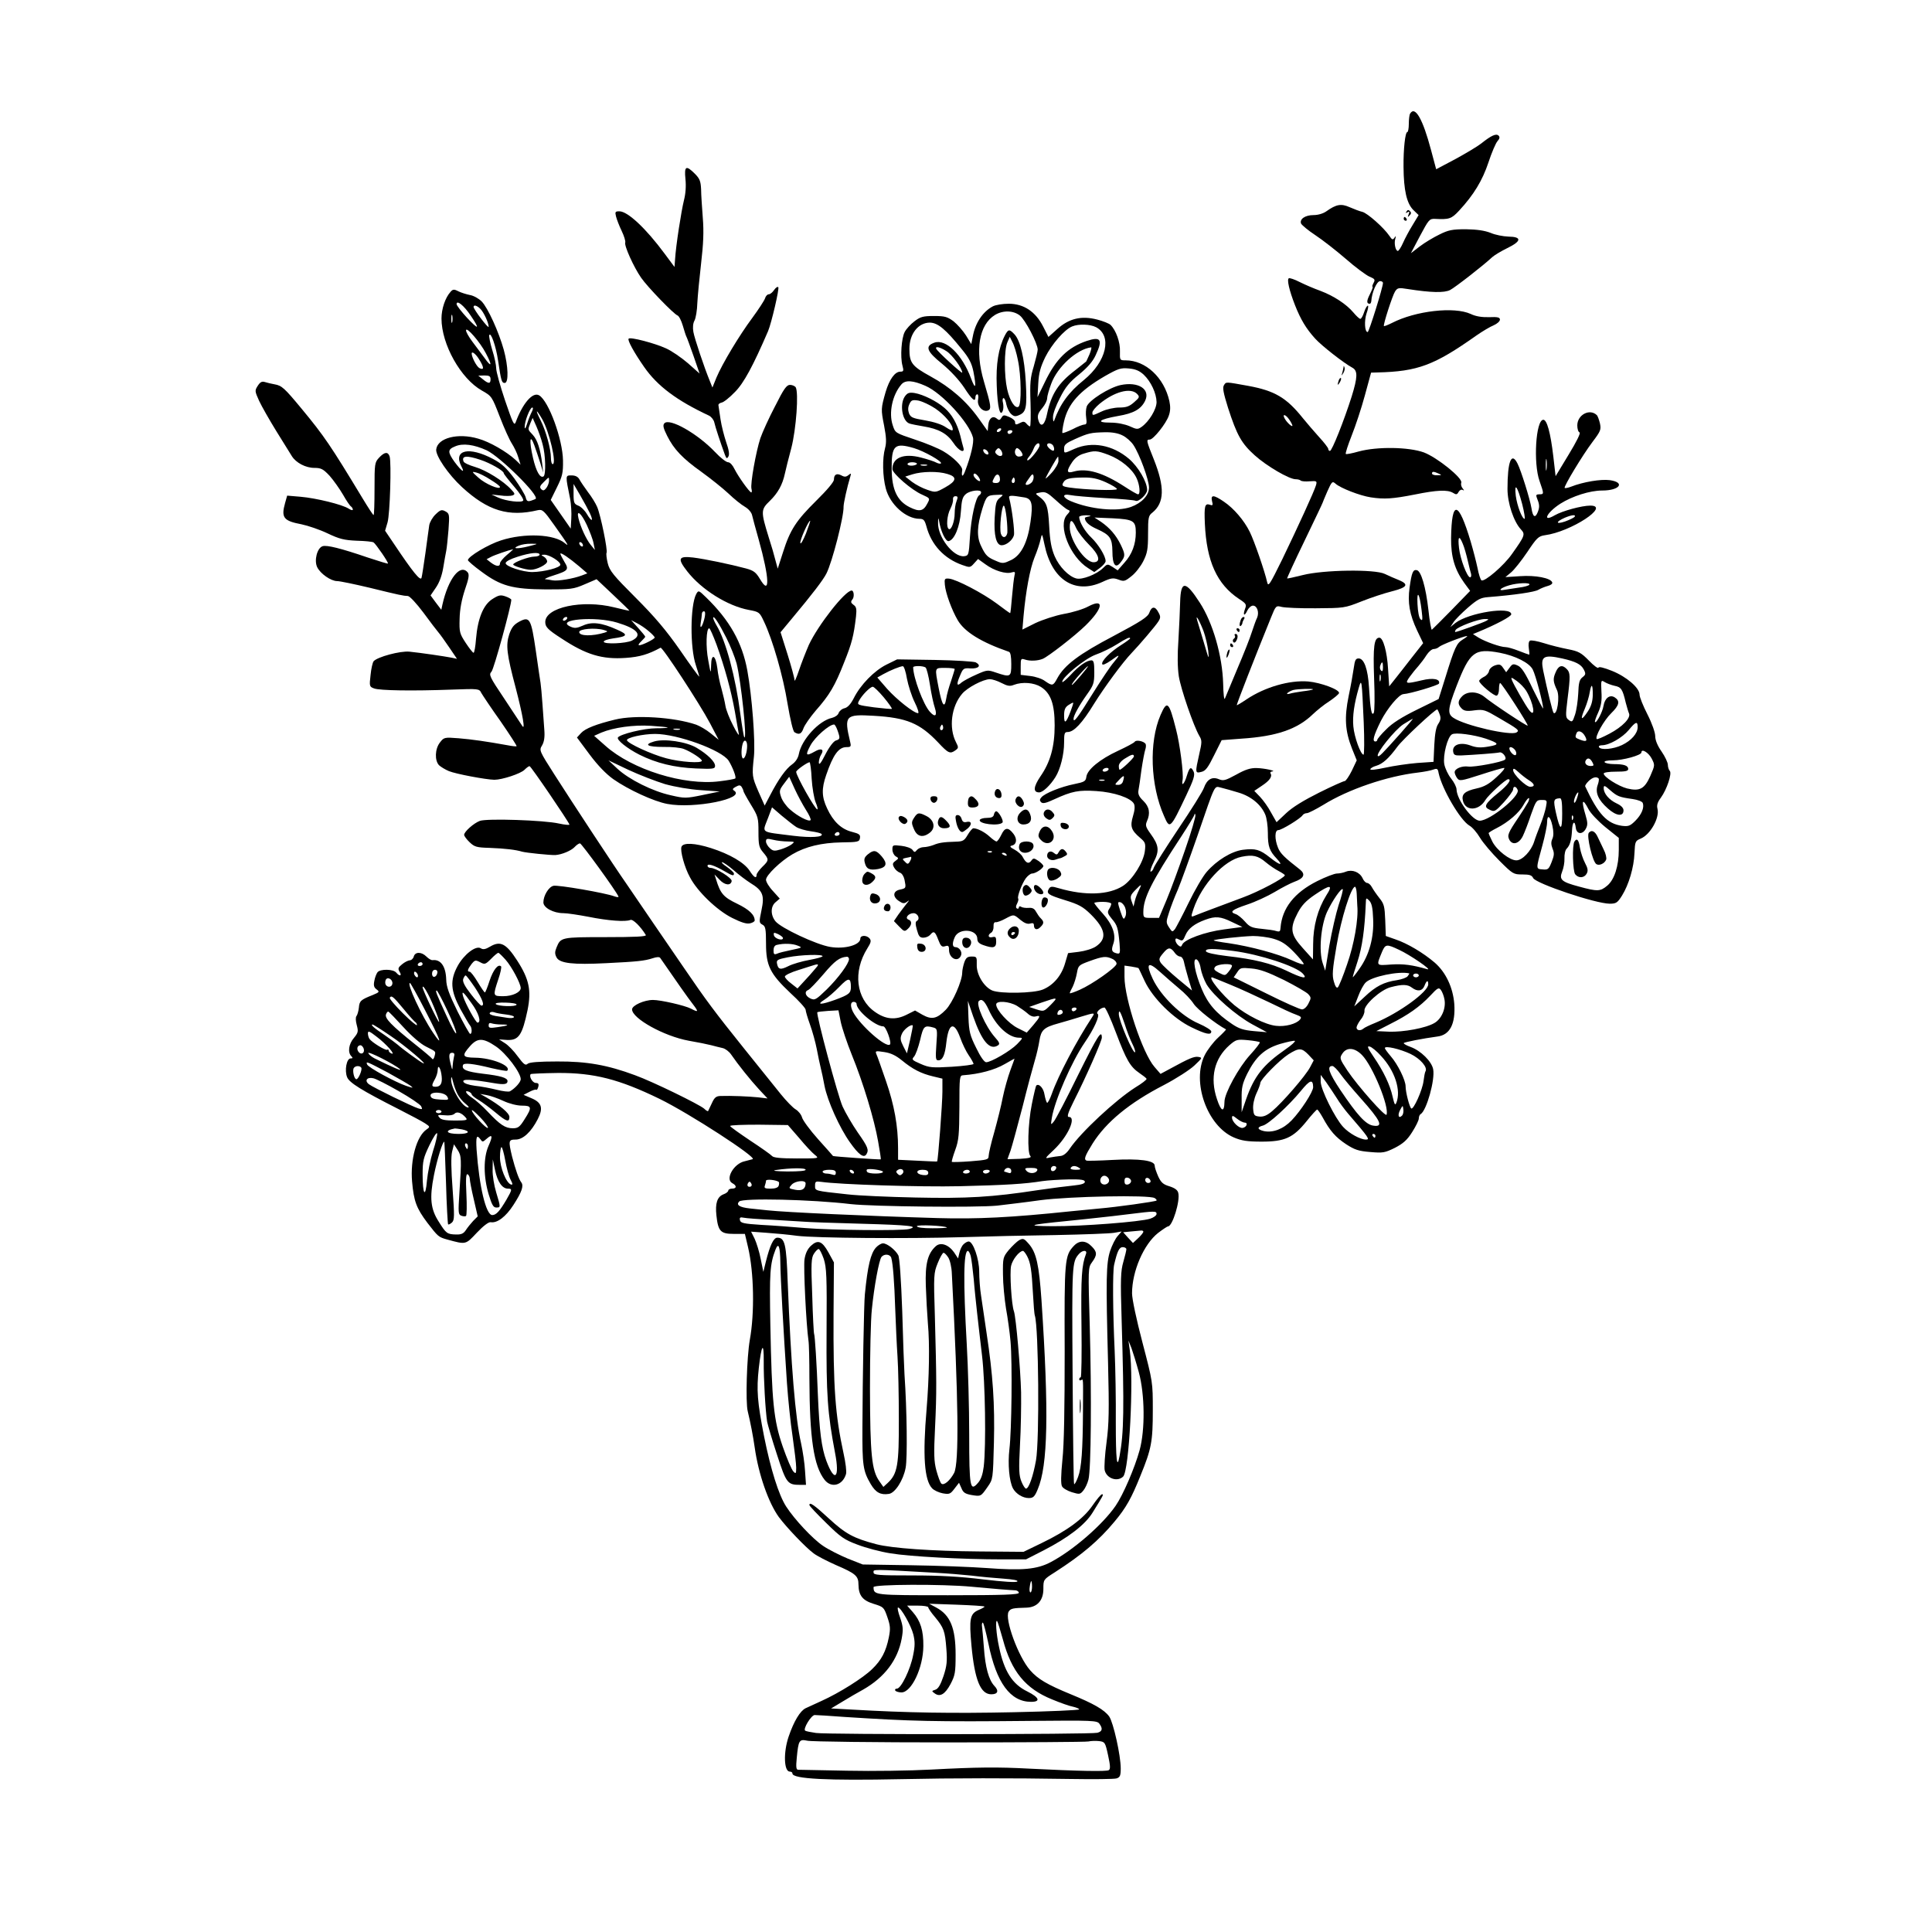 <?xml version="1.0" standalone="no"?>
<!DOCTYPE svg PUBLIC "-//W3C//DTD SVG 20010904//EN"
 "http://www.w3.org/TR/2001/REC-SVG-20010904/DTD/svg10.dtd">
<svg version="1.0" xmlns="http://www.w3.org/2000/svg"
 width="1024pt" height="1024pt" viewBox="0 0 1024 1024"
 preserveAspectRatio="xMidYMid meet">

<g transform="translate(0,1024) scale(0.1,-0.1)"
fill="#000000" stroke="none">
<path d="M7474 9638 c-4 -6 -7 -31 -7 -55 0 -24 -4 -43 -8 -43 -11 0 -21 -89
-20 -185 1 -124 17 -192 51 -227 l29 -28 -32 -53 c-18 -29 -41 -72 -51 -95
-10 -23 -23 -42 -27 -42 -12 0 -21 38 -14 63 5 17 4 19 -4 7 -9 -13 -13 -11
-27 10 -30 44 -116 120 -143 127 -14 3 -45 15 -68 25 -45 20 -71 15 -123 -22
-17 -12 -44 -20 -68 -20 -44 0 -75 -21 -66 -45 4 -8 37 -36 75 -61 38 -25 111
-82 162 -126 50 -44 107 -86 125 -94 29 -12 32 -16 22 -34 -6 -11 -8 -20 -5
-20 3 0 -3 -17 -14 -39 -18 -35 -19 -51 -1 -51 4 0 7 6 8 13 3 47 29 107 47
107 8 0 15 -4 15 -10 0 -22 -74 -260 -81 -260 -16 0 -19 59 -6 99 8 22 11 41
7 41 -5 0 -14 -16 -20 -35 -6 -19 -15 -35 -20 -35 -5 0 -21 15 -37 34 -37 44
-104 88 -176 115 -31 11 -80 32 -108 46 -27 14 -54 23 -58 20 -11 -6 2 -64 33
-143 30 -76 59 -124 106 -176 34 -38 153 -131 198 -155 29 -16 28 -50 -4 -153
-40 -126 -104 -288 -115 -288 -5 0 -9 5 -9 11 0 5 -22 34 -48 62 -26 29 -65
74 -86 100 -87 109 -149 146 -291 172 -122 22 -116 22 -128 3 -8 -13 -3 -40
22 -120 47 -145 71 -188 141 -251 63 -57 183 -127 217 -127 11 0 23 -3 27 -7
4 -4 25 -6 47 -4 39 3 40 1 34 -21 -10 -34 -96 -221 -179 -393 -67 -136 -74
-147 -80 -120 -11 52 -68 218 -92 266 -30 61 -85 125 -137 160 -54 37 -71 38
-63 3 6 -22 4 -25 -12 -19 -26 8 -30 -6 -26 -100 9 -200 64 -322 182 -400 37
-24 40 -29 31 -52 -13 -35 -3 -42 12 -9 7 14 20 26 30 26 22 0 34 -35 22 -64
-6 -11 -18 -46 -28 -76 -9 -30 -44 -118 -77 -195 -32 -77 -62 -148 -66 -158
-4 -9 -8 26 -9 79 -4 148 -55 324 -124 430 -76 118 -101 118 -104 3 -1 -41 -5
-130 -9 -199 -6 -82 -5 -149 2 -195 11 -68 78 -263 109 -316 14 -23 14 -33 -1
-97 -22 -98 -22 -102 12 -93 22 5 35 23 67 88 l40 80 105 8 c186 12 297 50
379 130 20 19 58 50 85 67 27 18 51 38 53 44 6 18 -96 56 -163 62 -100 8 -230
-30 -326 -94 -28 -19 -52 -33 -53 -32 -2 3 93 247 182 466 25 62 26 63 57 55
17 -4 99 -8 181 -7 147 1 152 1 240 36 50 20 123 44 163 54 82 21 91 37 35 60
-21 8 -54 23 -73 32 -53 26 -325 22 -435 -6 -44 -11 -81 -19 -83 -18 -1 2 40
92 93 201 52 108 95 198 95 200 0 1 11 28 25 60 24 54 27 56 44 41 26 -23 128
-63 186 -72 72 -11 117 -8 234 15 118 24 173 26 202 9 17 -11 22 -10 30 5 6
10 15 14 22 10 8 -5 8 -2 -1 9 -7 8 -10 22 -7 30 9 23 -127 133 -198 160 -80
29 -247 32 -346 5 -35 -10 -66 -16 -68 -13 -3 3 11 46 31 97 20 50 52 146 70
213 l33 121 34 1 c213 5 301 38 523 195 33 23 75 48 93 55 18 8 33 21 33 30 0
12 -12 15 -57 13 -39 -1 -71 4 -98 17 -87 40 -292 17 -418 -48 -22 -11 -40
-18 -42 -16 -5 6 45 161 59 183 13 20 19 21 68 13 122 -19 193 -21 224 -5 27
14 176 130 223 174 11 10 47 32 80 48 76 37 78 60 6 61 -28 1 -70 9 -95 20
-31 12 -71 18 -130 19 -73 0 -93 -4 -141 -28 -31 -15 -78 -43 -104 -63 l-47
-36 48 91 c46 86 50 92 79 91 76 -4 88 0 128 43 78 84 124 160 156 256 17 52
39 103 48 113 12 13 13 22 6 29 -13 13 -39 1 -93 -42 -19 -15 -81 -52 -136
-82 l-102 -54 -27 101 c-44 166 -85 237 -111 194z m-640 -1623 c9 -13 16 -27
16 -31 0 -10 -30 17 -41 38 -15 27 6 22 25 -7z m791 -285 c18 -8 17 -9 -7 -9
-16 -1 -28 4 -28 9 0 12 8 12 35 0z m-1246 -835 c10 -27 21 -75 25 -105 5 -50
3 -46 -22 40 -16 52 -32 106 -36 120 -12 42 11 2 33 -55z m580 -309 c-2 -2
-26 -7 -54 -10 -27 -4 -59 -9 -70 -13 -13 -3 -17 -2 -10 5 6 5 19 12 30 15 25
6 110 8 104 3z"/>
<path d="M3633 9291 c4 -38 1 -78 -8 -113 -14 -56 -43 -242 -47 -313 l-3 -40
-52 70 c-99 134 -196 225 -240 225 -22 0 -24 -3 -18 -27 4 -16 17 -50 30 -77
13 -27 21 -54 19 -61 -7 -16 45 -131 84 -187 33 -48 172 -192 193 -200 8 -3
20 -27 28 -54 8 -27 16 -53 19 -58 3 -5 20 -52 38 -103 l32 -93 -62 55 c-35
30 -87 66 -117 79 -59 27 -188 61 -197 51 -8 -7 29 -74 82 -150 70 -101 173
-178 344 -258 12 -6 25 -22 28 -36 5 -24 34 -111 56 -171 8 -21 11 -23 19 -9
6 11 2 36 -12 75 -11 33 -25 87 -30 121 -5 35 -10 68 -11 74 -2 6 6 13 16 15
11 1 43 27 71 56 48 48 97 140 176 323 18 43 61 227 54 233 -4 4 -14 -3 -22
-15 -9 -13 -21 -23 -29 -23 -7 0 -16 -10 -19 -21 -4 -12 -34 -58 -67 -103 -70
-94 -160 -244 -191 -318 l-21 -52 -14 35 c-29 70 -81 225 -87 260 -4 23 -2 46
6 60 7 13 14 55 15 93 2 38 11 132 20 210 12 103 15 168 9 241 -4 55 -9 123
-9 151 -2 43 -7 57 -33 83 -47 47 -57 41 -50 -28z"/>
<path d="M7455 9119 c-6 -8 -4 -10 5 -4 10 6 12 4 6 -11 -6 -15 -5 -17 5 -6 9
9 10 15 2 23 -8 8 -13 7 -18 -2z"/>
<path d="M7440 9080 c0 -5 5 -10 11 -10 5 0 7 5 4 10 -3 6 -8 10 -11 10 -2 0
-4 -4 -4 -10z"/>
<path d="M2387 8692 c-27 -30 -47 -89 -47 -140 0 -137 102 -319 214 -382 53
-30 53 -31 95 -139 23 -60 52 -124 64 -142 12 -19 28 -51 34 -73 l12 -39 -27
26 c-47 43 -136 95 -197 112 -108 32 -216 4 -223 -57 -4 -33 64 -133 137 -200
137 -126 247 -159 402 -122 24 5 32 -2 85 -77 77 -108 83 -119 58 -98 -56 48
-213 55 -338 15 -67 -21 -176 -86 -176 -105 0 -4 32 -32 72 -61 102 -76 164
-93 343 -94 130 0 144 1 204 27 l63 27 88 -83 c48 -45 87 -83 86 -84 0 -1 -37
7 -81 18 -169 42 -365 0 -365 -78 0 -26 13 -40 86 -87 130 -86 215 -112 341
-103 73 5 120 19 184 54 10 5 208 -298 262 -400 l46 -88 -42 34 c-23 19 -58
39 -77 46 -117 40 -324 53 -430 27 -99 -24 -158 -47 -180 -71 l-22 -24 67 -90
c44 -59 88 -104 126 -131 80 -56 215 -118 286 -131 142 -27 420 29 353 71 -9
6 -7 11 10 20 18 10 24 9 31 -1 5 -8 9 -17 9 -21 0 -4 18 -37 40 -73 38 -62
40 -70 40 -144 0 -70 3 -83 25 -109 32 -38 31 -42 -5 -77 -16 -16 -30 -35 -30
-42 0 -22 -14 -14 -37 22 -28 43 -105 88 -205 120 -85 27 -147 30 -156 7 -8
-21 16 -110 45 -162 39 -75 143 -175 223 -215 50 -25 77 -33 95 -29 14 3 25
10 25 15 0 30 -29 58 -93 89 -73 35 -89 54 -112 130 l-8 25 27 -28 c27 -29 59
-33 64 -7 3 16 -84 70 -112 70 -9 0 -16 5 -16 11 0 14 34 3 87 -27 46 -27 53
-28 53 -14 0 5 -17 21 -37 35 -21 14 -32 25 -26 25 7 0 34 -19 61 -42 27 -24
67 -54 89 -68 66 -40 76 -65 59 -144 -13 -63 -13 -67 5 -77 16 -8 19 -22 19
-100 0 -117 21 -160 129 -262 45 -41 81 -81 81 -89 0 -7 10 -42 23 -78 13 -36
29 -94 36 -130 7 -36 16 -81 21 -100 5 -19 14 -62 20 -95 16 -81 80 -223 135
-300 46 -65 73 -85 87 -63 14 23 9 38 -46 116 -29 42 -65 104 -80 137 -25 55
-142 492 -134 500 2 2 28 5 58 7 l54 3 12 -61 c7 -33 33 -111 58 -173 61 -149
120 -345 140 -460 9 -51 16 -94 14 -96 -4 -2 -251 15 -253 18 0 1 -36 41 -79
89 -43 48 -81 100 -85 115 -4 15 -19 34 -34 43 -14 8 -50 45 -79 81 -29 36
-116 144 -193 240 -155 193 -205 260 -320 429 -87 127 -232 338 -303 443 -72
103 -291 437 -383 581 -81 127 -82 129 -66 155 11 19 15 44 12 82 -2 30 -7 92
-10 139 -3 47 -8 96 -10 110 -2 14 -14 90 -25 170 -25 171 -32 185 -88 155
-29 -16 -40 -30 -53 -67 -19 -58 -13 -106 34 -283 38 -146 53 -233 34 -201 -7
10 -49 75 -95 144 -78 116 -82 126 -67 142 13 14 105 350 105 381 0 4 -14 12
-31 18 -26 9 -36 7 -69 -14 -48 -30 -78 -103 -87 -211 -3 -41 -9 -74 -13 -74
-4 0 -23 24 -42 53 -32 49 -34 57 -32 127 1 51 11 102 28 154 21 60 24 81 15
92 -40 48 -103 -33 -134 -170 l-6 -28 -29 38 -28 38 28 41 c18 26 32 63 39
105 6 36 13 76 16 90 3 14 8 64 12 111 6 83 5 87 -17 99 -19 10 -26 8 -51 -16
-16 -15 -31 -41 -34 -58 -2 -17 -12 -83 -20 -146 -9 -63 -18 -123 -21 -133 -6
-18 -46 31 -145 179 l-48 71 13 44 c13 45 21 316 11 350 -9 26 -27 24 -56 -7
-23 -25 -24 -31 -24 -165 0 -76 -2 -139 -5 -139 -3 0 -29 40 -58 88 -170 281
-203 330 -323 475 -92 111 -105 123 -144 130 -16 3 -39 8 -51 12 -16 5 -25 0
-38 -20 -16 -25 -16 -28 7 -79 14 -30 55 -102 92 -162 37 -60 74 -119 82 -132
22 -35 73 -62 119 -62 36 0 47 -6 81 -42 21 -24 53 -69 71 -100 18 -32 37 -60
43 -63 5 -4 9 -11 9 -16 0 -5 -10 -3 -22 5 -34 22 -173 56 -255 63 l-71 6 -11
-39 c-22 -78 -8 -95 87 -113 34 -7 96 -28 138 -48 63 -30 88 -36 154 -39 44
-1 84 -5 90 -9 12 -8 81 -108 76 -112 -1 -2 -49 13 -107 32 -143 49 -217 67
-239 60 -29 -9 -46 -75 -29 -111 17 -35 73 -74 106 -74 14 0 91 -16 171 -35
163 -40 179 -43 204 -44 10 -1 46 -40 82 -88 36 -49 71 -95 79 -104 8 -9 34
-45 57 -79 l42 -62 -28 6 c-36 7 -164 26 -224 32 -48 5 -171 -28 -190 -51 -5
-6 -13 -40 -16 -73 -7 -59 -6 -62 19 -71 29 -11 201 -14 414 -6 140 5 143 5
154 -18 7 -12 52 -80 102 -150 49 -71 87 -130 85 -132 -2 -2 -23 0 -48 5 -111
20 -187 31 -259 37 -76 6 -78 5 -99 -22 -27 -34 -29 -96 -5 -121 10 -9 33 -23
52 -31 36 -15 195 -45 241 -46 41 0 139 32 160 53 11 11 23 20 27 19 7 0 203
-288 211 -309 2 -4 -23 -2 -55 5 -78 18 -384 28 -420 14 -32 -12 -83 -57 -83
-74 0 -6 13 -24 29 -39 26 -25 37 -28 107 -30 81 -3 138 -10 171 -20 21 -6
149 -19 176 -18 34 2 84 23 102 42 10 11 23 20 29 20 9 -1 193 -254 204 -282
2 -4 -7 -4 -21 1 -47 18 -301 62 -324 56 -25 -6 -53 -52 -53 -88 0 -28 53 -57
106 -57 20 0 79 -9 132 -19 104 -21 197 -28 223 -17 13 6 54 -34 82 -80 4 -8
-56 -11 -213 -11 -236 0 -238 -1 -260 -54 -10 -24 -10 -35 0 -54 17 -31 87
-39 263 -30 163 8 203 12 246 26 20 7 36 8 40 2 84 -122 150 -216 173 -245 32
-42 30 -45 -10 -24 -33 17 -160 46 -201 46 -47 0 -111 -29 -111 -50 0 -48 169
-142 300 -166 47 -8 101 -19 120 -24 19 -5 46 -12 60 -15 14 -3 34 -18 45 -34
37 -54 102 -135 148 -185 l45 -48 -51 6 c-50 5 -141 9 -200 7 -22 -1 -31 -9
-44 -38 -10 -21 -19 -40 -20 -42 -2 -2 -11 3 -21 13 -27 23 -272 143 -366 177
-145 54 -256 74 -413 73 -96 0 -146 -4 -156 -12 -12 -11 -21 -4 -53 39 -20 28
-51 60 -68 70 l-31 20 42 -3 c62 -3 81 25 109 158 21 104 9 164 -55 263 -58
90 -89 106 -143 74 -25 -15 -38 -17 -50 -9 -26 16 -88 -32 -122 -93 -42 -77
-38 -131 14 -229 23 -42 46 -81 51 -87 11 -11 12 -45 1 -45 -4 0 -34 54 -67
119 -46 94 -59 131 -60 169 -2 70 -29 108 -72 103 -7 -1 -21 7 -33 19 -26 26
-60 26 -67 0 -3 -11 -13 -20 -22 -20 -9 -1 -27 -10 -40 -21 -21 -17 -23 -23
-13 -40 14 -22 0 -26 -18 -4 -16 19 -84 20 -99 2 -6 -8 -14 -28 -17 -46 -5
-24 -2 -35 12 -45 17 -13 15 -15 -21 -30 -63 -25 -70 -31 -73 -67 -2 -19 -8
-39 -13 -45 -5 -6 -4 -26 2 -48 9 -33 7 -40 -15 -67 -28 -32 -34 -77 -14 -97
9 -9 8 -12 -4 -12 -21 0 -33 -64 -18 -100 12 -29 76 -69 275 -170 61 -31 123
-64 138 -74 27 -18 27 -19 7 -33 -52 -36 -86 -159 -76 -275 9 -104 23 -142 81
-219 57 -74 59 -76 106 -89 99 -27 96 -28 156 36 35 37 63 58 74 56 34 -6 80
29 120 91 44 68 56 101 42 120 -13 16 -31 68 -49 137 -20 84 -19 90 19 90 39
0 82 40 117 108 30 58 22 88 -33 111 l-42 18 31 16 c17 9 34 14 36 11 3 -3 8
4 11 16 4 15 0 20 -13 20 -18 0 -38 36 -27 47 3 2 68 5 144 6 191 1 324 -33
538 -137 158 -77 520 -312 494 -320 -8 -2 -27 -7 -42 -11 -58 -12 -105 -95
-66 -116 25 -13 24 -29 -1 -29 -11 0 -20 -5 -20 -10 0 -6 -11 -15 -25 -20 -34
-13 -45 -48 -38 -112 9 -84 22 -98 92 -98 l59 0 17 -72 c31 -133 35 -347 9
-490 -16 -92 -23 -330 -11 -378 15 -62 28 -130 37 -192 20 -142 73 -293 128
-369 41 -55 141 -160 184 -192 18 -14 71 -41 118 -62 105 -45 120 -58 120
-104 1 -58 22 -84 81 -102 52 -16 54 -18 72 -70 16 -46 17 -62 8 -107 -15 -75
-39 -121 -89 -169 -48 -47 -174 -126 -267 -168 -33 -15 -71 -33 -85 -39 -29
-14 -62 -68 -90 -150 -29 -85 -25 -186 6 -186 8 0 14 -4 14 -10 0 -29 186 -38
575 -30 273 6 586 6 895 1 124 -2 235 -1 248 3 18 6 22 14 22 53 0 69 -39 243
-61 275 -26 36 -82 68 -204 118 -124 51 -174 80 -215 127 -63 71 -137 274
-114 311 11 17 22 19 95 21 56 2 89 38 89 99 0 50 0 50 60 88 146 94 233 168
317 269 62 74 90 125 137 242 59 144 66 182 66 348 0 150 0 150 -55 360 -32
122 -55 230 -55 260 0 117 62 260 138 320 25 19 49 35 53 35 23 0 65 135 54
177 -3 15 -18 26 -46 35 -34 10 -45 20 -60 52 -10 23 -19 48 -19 58 0 27 -80
38 -223 30 -70 -4 -132 -5 -137 -4 -17 6 -11 23 31 91 72 114 194 215 378 310
65 34 138 81 162 104 41 39 43 41 21 45 -23 4 -50 -8 -149 -62 l-52 -28 -32
37 c-63 72 -159 360 -159 477 l0 60 36 -5 c19 -3 37 -7 38 -8 2 -2 16 -33 33
-69 43 -91 152 -199 248 -245 76 -37 105 -43 105 -22 0 7 -30 26 -67 42 -90
38 -200 145 -243 236 -39 83 -26 96 38 38 27 -24 72 -64 101 -88 29 -23 64
-60 78 -82 19 -29 118 -107 171 -135 2 -1 -17 -21 -42 -44 -25 -23 -57 -65
-71 -93 -70 -141 13 -375 155 -436 40 -17 70 -22 147 -22 122 0 167 20 238
108 27 34 53 62 56 62 3 1 16 -18 29 -41 39 -72 69 -106 125 -143 45 -29 65
-36 127 -41 68 -6 78 -4 131 22 44 23 65 41 92 84 19 30 35 62 35 72 0 9 4 20
10 23 31 19 77 182 66 238 -8 41 -65 98 -120 118 -20 7 -36 16 -36 20 0 5 103
25 178 35 67 8 97 67 90 173 -7 87 -45 168 -104 219 -61 52 -145 102 -208 123
l-51 18 -3 83 c-3 74 -6 87 -31 118 -15 19 -33 45 -40 58 -6 12 -18 22 -25 22
-7 0 -18 11 -24 25 -15 32 -54 48 -88 35 -14 -6 -36 -10 -48 -10 -13 0 -60
-18 -104 -40 -122 -61 -187 -144 -195 -248 -1 -19 -5 -22 -22 -17 -11 4 -47 9
-79 12 -51 5 -63 10 -88 39 -16 18 -38 36 -49 39 -34 11 -20 23 60 50 43 14
110 45 147 67 38 23 85 47 104 54 51 18 61 40 30 65 -81 63 -104 85 -116 115
-19 46 -18 94 1 94 18 0 119 62 129 79 4 6 14 11 23 11 8 0 47 20 87 44 132
82 337 152 501 171 33 4 70 11 82 16 20 7 24 5 28 -19 18 -84 114 -249 163
-278 15 -8 40 -37 56 -64 16 -27 63 -82 103 -122 71 -71 75 -73 122 -73 38 0
50 -4 57 -19 14 -29 332 -136 406 -136 34 0 41 5 65 43 36 58 63 149 66 225 3
61 4 65 33 77 51 21 101 110 89 158 -5 19 0 35 18 59 32 44 60 129 47 142 -5
5 -10 20 -10 32 0 12 -15 44 -33 70 -22 31 -34 61 -34 82 0 19 -17 68 -41 115
-23 45 -42 92 -42 105 0 36 -69 95 -146 126 -43 17 -70 24 -72 17 -2 -6 -25
11 -50 37 -41 42 -55 50 -112 61 -36 7 -93 21 -127 32 -35 11 -68 17 -74 13
-7 -4 -9 -21 -6 -40 3 -19 4 -34 2 -34 -2 0 -27 9 -55 20 -28 11 -59 20 -70
20 -27 0 -106 28 -143 50 l-30 19 29 12 c92 38 174 81 174 93 0 44 -226 8
-296 -46 l-27 -22 17 26 c9 14 44 49 76 77 51 44 67 53 107 56 139 11 249 27
267 39 12 7 34 16 49 20 16 4 27 12 24 19 -7 23 -89 39 -170 33 l-78 -5 30 25
c16 13 55 62 86 108 50 75 59 84 93 89 138 18 350 157 241 157 -45 0 -148 -28
-188 -51 -70 -41 -44 14 29 61 63 40 157 70 222 70 93 0 124 43 40 55 -47 6
-140 -9 -206 -35 -16 -6 -31 -9 -33 -6 -6 6 95 174 148 244 43 57 46 65 39 98
-5 20 -12 40 -17 44 -38 36 -103 1 -103 -55 0 -18 5 -35 12 -37 7 -3 -16 -49
-58 -118 l-69 -114 -12 104 c-15 128 -34 195 -53 195 -40 0 -54 -230 -20 -325
24 -69 24 -70 -1 -70 -16 0 -19 -4 -14 -17 15 -37 16 -49 6 -76 -14 -36 -27
-28 -34 20 -8 48 -55 199 -74 236 -32 64 -53 12 -53 -135 0 -75 33 -173 71
-214 24 -26 22 -33 -47 -130 -43 -62 -146 -150 -162 -140 -5 3 -15 33 -21 66
-7 33 -23 95 -36 139 -65 218 -101 225 -104 19 -1 -99 19 -167 70 -238 l31
-42 -99 -102 c-54 -55 -101 -102 -104 -104 -3 -1 -12 45 -18 104 -14 124 -39
208 -62 212 -20 4 -27 -13 -38 -93 -11 -79 0 -142 40 -227 l32 -67 -59 -75
c-32 -42 -73 -93 -90 -115 l-31 -39 -6 92 c-5 91 -26 166 -46 166 -28 0 -34
-46 -28 -215 4 -96 3 -176 -2 -184 -11 -18 -18 17 -25 136 -6 97 -26 153 -55
153 -16 0 -20 -9 -26 -52 -4 -29 -16 -96 -27 -148 -23 -113 -19 -185 18 -278
l25 -62 -26 -55 c-15 -30 -32 -55 -38 -55 -6 0 -67 -27 -135 -61 -82 -41 -141
-77 -175 -109 l-51 -48 -29 51 c-15 29 -42 66 -59 84 l-30 31 40 27 c41 27 57
49 46 66 -3 5 1 9 8 10 28 2 -39 17 -81 18 -33 1 -61 -8 -109 -35 -57 -31 -68
-34 -92 -24 -36 15 -63 -1 -79 -46 -6 -18 -67 -116 -136 -218 -68 -102 -126
-194 -130 -206 -3 -11 -11 -20 -16 -20 -5 0 2 23 16 51 31 60 28 88 -17 150
-26 36 -28 45 -19 66 19 42 13 77 -19 108 -23 22 -29 36 -26 55 3 14 10 63 16
110 7 47 16 94 20 106 4 11 5 25 2 31 -10 15 -51 23 -58 11 -4 -6 -44 -27 -89
-48 -95 -44 -162 -99 -167 -137 -3 -24 -10 -28 -64 -39 -70 -14 -158 -49 -175
-71 -9 -10 -9 -17 -1 -25 9 -9 26 -5 69 15 96 44 130 50 224 44 94 -6 182 -36
199 -67 6 -12 5 -34 -5 -66 -16 -54 -10 -74 38 -115 27 -23 30 -29 25 -70 -7
-58 -64 -150 -115 -184 -76 -49 -200 -54 -341 -13 -37 11 -44 10 -52 -2 -16
-26 -6 -33 84 -61 75 -23 96 -35 137 -75 80 -79 88 -130 27 -171 -18 -12 -58
-24 -90 -28 l-57 -7 -16 -54 c-19 -66 -62 -116 -118 -139 -49 -20 -224 -23
-268 -5 -44 19 -84 85 -82 137 1 41 0 43 -27 43 -22 0 -30 -6 -39 -31 -6 -18
-11 -42 -11 -54 0 -44 -51 -160 -87 -197 -47 -48 -74 -54 -123 -27 l-40 23
-46 -23 c-58 -29 -111 -24 -167 16 -100 70 -117 213 -40 336 19 30 22 41 12
53 -15 18 -49 18 -49 -1 0 -34 -83 -57 -160 -44 -73 12 -261 100 -290 136 -27
34 -26 80 2 102 l21 18 -36 40 c-21 22 -37 49 -37 60 0 24 78 99 140 135 70
41 154 61 260 63 89 1 95 3 98 23 3 18 -4 23 -43 33 -56 14 -99 55 -131 124
-29 61 -30 105 -5 177 37 108 66 148 108 148 23 0 25 3 19 28 -33 139 -26 147
125 138 174 -10 244 -39 341 -141 55 -59 64 -62 92 -42 17 12 17 16 3 43 -39
76 -25 189 32 256 27 33 112 78 148 78 12 0 40 -9 61 -20 31 -16 45 -19 66
-10 45 17 106 12 143 -11 52 -33 73 -90 73 -204 0 -113 -23 -195 -76 -271 -37
-55 -39 -84 -6 -84 19 0 58 36 86 81 26 41 46 120 46 182 0 50 2 57 19 57 33
0 77 47 140 150 55 88 151 219 199 269 43 45 128 145 141 166 13 20 13 28 1
49 -17 34 -36 33 -48 -1 -8 -23 -43 -46 -188 -123 -185 -97 -262 -155 -300
-225 -22 -41 -26 -42 -65 -15 -15 12 -51 24 -79 27 l-50 6 0 44 c0 42 1 44 23
37 26 -9 68 -7 94 4 29 12 172 123 227 177 93 91 101 146 15 101 -25 -14 -83
-32 -130 -40 -47 -9 -114 -31 -152 -49 l-68 -34 6 71 c12 133 34 251 58 311
14 33 28 76 32 95 8 35 8 35 21 -26 38 -186 160 -266 306 -199 47 22 58 23 86
13 29 -11 34 -10 69 18 21 16 49 52 63 80 21 42 25 63 25 144 0 87 2 97 23
113 64 52 66 135 8 281 -40 100 -42 106 -22 106 19 0 87 85 101 127 9 25 9 48
3 77 -28 125 -126 216 -232 216 -31 0 -31 1 -30 48 2 47 -21 112 -50 140 -7 7
-39 20 -70 28 -84 22 -150 6 -212 -50 l-47 -42 -28 55 c-40 79 -103 121 -182
121 -32 0 -70 -6 -85 -14 -53 -28 -93 -88 -106 -160 l-8 -40 -28 46 c-16 25
-46 59 -66 75 -33 24 -46 28 -104 28 -57 0 -72 -4 -103 -28 -20 -15 -44 -41
-52 -57 -17 -33 -24 -130 -12 -177 8 -29 6 -33 -11 -33 -29 0 -58 -41 -78
-108 -25 -88 -25 -92 -8 -178 12 -63 13 -90 5 -120 -15 -54 -13 -149 4 -213
22 -85 107 -161 179 -161 21 0 27 -7 36 -39 26 -99 94 -172 191 -206 39 -14
42 -14 62 9 l21 23 39 -28 c46 -34 109 -53 139 -43 18 5 20 3 15 -17 -3 -13
-9 -63 -13 -111 -4 -49 -8 -88 -10 -88 -2 0 -34 23 -71 51 -74 55 -213 128
-253 132 -23 2 -25 -1 -22 -33 4 -44 36 -132 68 -187 36 -62 124 -117 272
-168 8 -3 12 -25 12 -65 0 -69 -4 -71 -81 -45 -44 15 -47 15 -105 -11 -32 -14
-67 -33 -77 -41 -26 -24 -29 -11 -9 35 16 39 19 42 56 39 43 -2 59 15 28 32
-10 5 -108 11 -218 13 l-199 3 -57 -28 c-64 -32 -137 -106 -173 -178 -16 -31
-32 -49 -49 -53 -14 -3 -27 -15 -31 -25 -3 -11 -19 -22 -35 -26 -70 -15 -162
-116 -176 -192 -4 -21 -17 -41 -35 -54 -33 -23 -73 -79 -116 -162 l-30 -57
-33 74 c-34 79 -35 84 -24 186 8 79 -10 319 -35 456 -27 148 -94 267 -219 388
-39 38 -40 38 -52 17 -32 -61 -33 -285 -2 -376 11 -33 19 -61 18 -62 -1 -1
-47 61 -101 140 -74 106 -134 177 -236 279 -118 118 -138 142 -148 183 -6 25
-9 50 -6 55 7 11 -31 199 -50 243 -8 19 -30 55 -49 79 -18 25 -39 55 -45 67
-8 14 -21 21 -42 21 -33 0 -33 2 -7 -125 5 -27 8 -74 6 -104 l-3 -53 -53 76
-53 76 33 67 c29 59 33 76 32 143 -2 111 -75 313 -126 344 -34 21 -88 -42
-125 -143 -8 -20 -16 -1 -56 116 -26 77 -47 153 -47 170 0 17 -9 61 -21 98
-11 36 -18 72 -16 78 8 21 36 -59 47 -135 16 -107 19 -118 35 -118 22 0 19 89
-5 176 -26 94 -84 222 -117 256 -15 15 -43 31 -62 34 -20 4 -48 13 -62 20 -23
12 -29 11 -42 -4z m108 -125 c50 -74 43 -78 -20 -11 -30 33 -55 65 -55 72 0
24 39 -7 75 -61z m51 36 c18 -18 44 -74 44 -95 0 -13 -79 91 -80 105 0 13 18
8 36 -10z m2859 -35 c29 -22 95 -149 95 -181 0 -10 -10 -50 -21 -89 -18 -59
-21 -88 -17 -194 2 -68 1 -124 -3 -124 -4 0 -12 7 -19 15 -9 11 -17 12 -30 5
-25 -13 -30 -13 -30 4 0 7 -14 19 -31 26 -28 12 -32 11 -41 -4 -8 -13 -13 -15
-24 -5 -22 18 -42 3 -46 -33 l-3 -33 -47 66 c-66 93 -150 166 -256 224 -98 54
-112 71 -112 146 0 80 47 139 109 139 42 -1 84 -36 167 -139 40 -48 54 -76 63
-119 17 -87 12 -103 -13 -36 -46 124 -133 209 -193 188 -52 -18 -42 -46 40
-112 46 -38 90 -86 117 -126 42 -65 60 -80 60 -51 0 8 4 15 10 15 5 0 7 -12 4
-28 -7 -33 25 -68 52 -58 20 8 17 25 -21 154 -49 166 -26 301 59 353 42 25 96
24 131 -3z m-3008 -35 c-3 -10 -5 -2 -5 17 0 19 2 27 5 18 2 -10 2 -26 0 -35z
m3412 -27 c87 -46 56 -182 -64 -280 -81 -65 -126 -127 -158 -216 -3 -8 -6 -1
-6 17 -1 18 15 62 37 104 29 58 51 84 102 125 45 37 72 68 87 101 39 83 28
101 -47 76 -100 -34 -163 -95 -222 -218 l-39 -80 4 73 c3 56 12 87 37 139 34
68 102 147 143 163 34 14 95 12 126 -4z m-3234 -138 c35 -66 31 -79 -7 -25
-18 24 -48 64 -65 87 -18 24 -33 50 -33 59 1 23 75 -63 105 -121z m2441 11
c30 -18 84 -92 84 -114 0 -8 -133 113 -138 127 -6 14 20 9 54 -13z m759 -16
c-9 -20 -17 -38 -18 -39 -1 -1 -28 -22 -59 -47 -89 -68 -126 -126 -148 -229
-11 -57 -31 -76 -44 -42 -10 27 -7 42 19 72 14 17 25 39 25 51 0 11 10 46 22
78 33 89 135 182 211 192 4 1 0 -16 -8 -36z m-3236 -27 c27 -43 28 -60 2 -47
-15 8 -41 58 -41 77 0 15 22 -2 39 -30z m3523 -82 c38 -36 67 -98 68 -145 0
-38 -40 -104 -80 -132 -20 -14 -26 -13 -63 4 -26 11 -65 19 -101 19 -81 0 -62
17 39 35 84 14 122 36 144 80 30 62 -35 104 -130 84 -60 -13 -166 -80 -179
-113 -5 -14 -6 -41 -3 -60 4 -28 2 -36 -9 -36 -8 0 -37 -11 -63 -25 -27 -13
-51 -22 -54 -20 -2 3 1 29 8 59 22 97 82 164 218 243 69 39 83 44 126 40 35
-3 56 -12 79 -33z m-3462 -24 c0 -25 -11 -25 -41 0 l-24 19 33 1 c25 0 32 -4
32 -20z m2305 -35 c88 -38 232 -196 252 -274 6 -25 -11 -98 -41 -176 -13 -36
-22 -34 -16 4 2 19 -47 68 -100 99 -25 15 -92 43 -150 62 -104 35 -105 35
-118 75 -23 67 -2 163 46 218 21 24 61 21 127 -8z m1121 -42 c15 -16 15 -19
-15 -45 -25 -22 -41 -28 -79 -28 -26 0 -67 -9 -91 -20 -52 -24 -51 -24 -51 -6
0 8 17 28 37 45 79 65 164 88 199 54z m-3207 -95 c-7 -13 -18 -41 -25 -63 -8
-26 -13 -32 -13 -18 -1 29 28 103 40 103 6 0 4 -10 -2 -22z m55 -40 c38 -67
78 -238 55 -238 -5 0 -9 15 -9 33 0 47 -27 145 -55 200 -30 59 -24 62 9 5z m2
-133 c16 -57 18 -161 5 -170 -18 -11 -39 25 -56 98 -21 90 -17 133 7 67 9 -25
23 -67 32 -95 l15 -50 -5 45 c-10 81 -26 129 -50 155 -28 30 -27 26 -13 62
l12 28 20 -45 c11 -25 26 -67 33 -95z m2429 75 c-3 -5 -11 -10 -16 -10 -6 0
-7 5 -4 10 3 6 11 10 16 10 6 0 7 -4 4 -10z m60 -10 c-3 -5 -10 -10 -16 -10
-5 0 -9 5 -9 10 0 6 7 10 16 10 8 0 12 -4 9 -10z m585 -18 c19 -9 45 -32 57
-50 33 -49 83 -186 83 -226 0 -41 -38 -82 -96 -103 -74 -26 -214 -13 -319 31
-45 19 -47 41 -2 32 17 -4 100 -11 184 -16 84 -4 156 -11 161 -14 16 -9 62 34
62 57 0 43 -47 123 -96 165 -87 74 -196 94 -289 53 -58 -26 -55 -26 -55 3 0
19 11 28 58 49 72 32 84 34 157 36 39 1 72 -5 95 -17z m-3370 -79 c71 -34 279
-239 259 -257 -2 -2 -14 -6 -25 -10 -18 -5 -23 -2 -28 19 -4 14 -31 59 -60 99
-42 56 -67 79 -112 103 -128 68 -213 49 -169 -38 22 -41 2 -28 -36 23 -37 52
-37 66 3 82 41 18 100 10 168 -21z m2930 26 c0 -15 -51 -79 -63 -79 -5 0 -3 8
6 18 8 9 20 29 26 45 10 26 31 38 31 16z m74 -5 c4 -9 4 -19 1 -22 -6 -6 -35
18 -35 29 0 16 28 10 34 -7z m-740 -9 c54 -16 153 -72 143 -81 -3 -3 -14 -1
-24 4 -10 6 -47 18 -82 27 -92 24 -152 -1 -151 -62 1 -23 102 -111 158 -135
42 -19 42 -19 27 -47 -21 -41 -42 -45 -94 -19 -66 33 -94 93 -95 202 -1 126
15 141 118 111z m466 -39 c-6 -5 -15 -4 -25 4 -12 10 -13 16 -4 26 10 12 14
11 25 -3 7 -11 9 -22 4 -27z m110 2 c0 -4 -9 -8 -20 -8 -20 0 -28 29 -13 44 7
7 33 -21 33 -36z m-182 13 c3 -8 -1 -12 -9 -9 -7 2 -15 10 -17 17 -3 8 1 12 9
9 7 -2 15 -10 17 -17z m638 -12 c65 -25 125 -74 148 -123 17 -36 21 -86 8 -86
-5 0 -38 19 -73 42 -113 73 -198 98 -267 79 -39 -12 -42 1 -9 50 15 22 36 38
62 45 56 17 67 17 131 -7z m-3330 -26 c52 -17 124 -58 124 -71 0 -4 25 -36 55
-71 30 -35 52 -68 48 -74 -8 -13 -91 -3 -133 16 l-35 16 47 -5 c26 -4 55 -3
64 0 15 6 14 10 -7 32 -41 45 -133 102 -191 119 -31 9 -59 22 -61 29 -12 31
17 33 89 9z m3064 -6 c0 -13 -16 -41 -36 -63 -19 -21 -34 -34 -32 -29 4 13 62
115 66 115 1 0 2 -11 2 -23z m2587 -44 c-2 -16 -4 -5 -4 22 0 28 2 40 4 28 2
-13 2 -35 0 -50z m-3337 29 c0 -4 -11 -9 -25 -10 -14 -1 -25 3 -25 8 0 6 11
10 25 10 14 0 25 -4 25 -8z m53 -9 c-7 -2 -21 -2 -30 0 -10 3 -4 5 12 5 17 0
24 -2 18 -5z m-2314 -75 c28 -17 51 -34 51 -39 0 -17 -78 16 -114 49 -36 32
-37 34 -13 28 14 -3 49 -20 76 -38z m2422 30 c53 -15 50 -37 -11 -71 -50 -28
-52 -28 -95 -13 -25 8 -61 27 -81 42 l-36 28 38 12 c51 16 137 17 185 2z m167
-18 c7 -11 9 -20 4 -20 -10 0 -32 22 -32 32 0 15 15 8 28 -12z m112 -11 c0
-12 -7 -19 -20 -19 -23 0 -24 4 -9 31 12 23 29 16 29 -12z m170 -14 c-7 -8
-19 -15 -27 -15 -11 0 -9 8 9 32 18 27 23 29 26 15 2 -10 -2 -24 -8 -32z
m-2560 7 c0 -10 -6 -27 -14 -38 -12 -15 -17 -16 -27 -7 -10 10 -8 18 12 37 30
30 29 30 29 8z m2466 -9 c-10 -10 -19 5 -10 18 6 11 8 11 12 0 2 -7 1 -15 -2
-18z m485 1 c33 -15 59 -31 59 -36 0 -10 -168 -4 -252 8 -39 6 -43 10 -30 30
11 17 33 22 101 23 48 1 77 -5 122 -25z m-2735 -163 c21 -45 11 -50 -15 -6
-11 19 -32 40 -46 45 -22 9 -25 15 -25 62 l0 53 35 -60 c19 -33 42 -75 51 -94z
m4942 47 c11 -43 16 -78 13 -78 -14 0 -40 70 -47 122 -9 76 9 51 34 -44z
m-2868 63 c0 -6 -4 -13 -10 -16 -19 -12 -43 -120 -49 -220 -6 -97 -7 -100 -31
-103 -57 -6 -141 102 -138 178 0 26 2 28 5 10 9 -56 35 -111 51 -108 31 6 60
78 65 158 4 61 9 77 27 92 23 19 80 25 80 9z m460 -93 c13 -4 12 -9 -5 -27
-50 -56 16 -222 112 -282 l33 -21 30 22 c16 12 30 28 30 36 0 27 -38 88 -75
124 -34 32 -65 84 -65 110 0 5 17 9 38 9 23 -1 28 -3 15 -6 -13 -2 -23 -6 -23
-8 0 -20 21 -40 64 -59 69 -31 81 -48 82 -118 0 -73 17 -94 44 -58 25 32 25
41 0 93 -25 51 -58 89 -104 121 l-35 23 97 -4 c110 -6 122 -13 122 -76 0 -61
-20 -115 -60 -159 l-36 -41 -27 18 c-27 17 -28 17 -51 -6 -33 -33 -110 -63
-141 -55 -40 10 -91 62 -115 118 -17 40 -25 80 -29 159 -6 108 -13 127 -56
159 -19 14 -19 15 10 20 26 5 37 -1 80 -40 28 -26 57 -49 65 -52z m-361 63
c-19 -15 -23 -30 -27 -104 -5 -94 8 -147 37 -147 25 0 58 27 65 53 5 20 -11
145 -25 197 -4 15 6 16 78 4 42 -6 49 -32 35 -129 -15 -109 -49 -177 -102
-203 -40 -19 -46 -20 -78 -6 -48 20 -58 29 -82 80 -24 49 -22 106 7 199 21 66
25 70 73 72 41 2 41 2 19 -16z m-229 -17 c-6 -14 -10 -43 -10 -64 0 -43 -18
-92 -31 -84 -15 9 -10 73 8 107 9 18 16 40 14 50 -1 10 4 17 13 17 13 0 14 -5
6 -26z m265 -88 c4 -35 5 -71 4 -81 -6 -27 -26 -29 -34 -4 -9 27 4 149 15 149
5 0 11 -29 15 -64z m-2225 -38 c16 -35 33 -79 36 -98 l7 -35 -22 27 c-24 29
-55 97 -65 141 -12 49 14 29 44 -35z m5236 43 c-4 -5 -26 -16 -51 -25 -50 -17
-51 -2 -1 20 36 15 60 18 52 5z m-2642 -60 c10 -21 40 -60 67 -87 55 -54 66
-94 25 -94 -46 0 -126 117 -126 185 0 46 13 44 34 -4z m2049 -83 c8 -18 19
-58 26 -88 7 -30 15 -63 18 -72 2 -10 0 -18 -5 -18 -16 0 -53 99 -59 156 -7
61 1 69 20 22z m-4663 -9 c0 -6 -4 -7 -10 -4 -5 3 -10 11 -10 16 0 6 5 7 10 4
6 -3 10 -11 10 -16z m-290 -5 c-60 -15 -90 -12 -50 4 14 6 43 11 65 10 40 0
40 0 -15 -14z m-113 -45 c-20 -17 -37 -37 -37 -45 0 -19 -20 -17 -48 4 l-23
18 23 12 c18 10 94 36 118 41 2 1 -12 -13 -33 -30z m173 1 c0 -5 -12 -10 -27
-10 -30 0 -113 -31 -113 -42 0 -8 66 -28 93 -28 31 0 87 28 87 44 0 8 -8 20
-17 25 -17 10 -16 10 2 11 27 0 85 -36 85 -53 0 -16 -86 -38 -148 -39 -52 0
-142 30 -142 47 0 9 25 22 63 34 68 22 117 26 117 11z m210 -62 l43 -37 -29
-11 c-44 -17 -128 -31 -155 -26 -13 3 -31 5 -39 6 -8 0 11 10 44 20 78 25 83
31 57 73 -11 19 -21 38 -21 42 0 10 48 -23 100 -67z m5036 -97 c-3 -5 -27 -12
-53 -15 -27 -4 -61 -9 -78 -12 -41 -8 -21 11 25 24 45 13 113 15 106 3z m-571
-137 c6 -49 5 -57 -6 -46 -8 7 -14 40 -16 80 -4 80 11 58 22 -34z m-3800 -36
c-10 -47 -28 -72 -21 -29 3 18 6 40 6 47 0 8 5 14 11 14 7 0 8 -12 4 -32z
m-730 -8 c-3 -5 -11 -10 -16 -10 -6 0 -7 5 -4 10 3 6 11 10 16 10 6 0 7 -4 4
-10z m845 -101 c21 -42 45 -102 54 -135 24 -95 57 -409 41 -392 -3 3 -12 58
-21 124 -25 194 -77 388 -126 469 -10 17 -18 35 -18 40 1 17 30 -27 70 -106z
m-579 81 c109 -33 136 -66 79 -95 -32 -16 -150 -21 -150 -6 0 6 21 13 48 17
80 11 84 20 22 47 -82 37 -134 43 -181 21 -32 -14 -44 -15 -66 -5 -83 38 135
56 248 21z m4606 9 c-16 -9 -154 -59 -164 -59 -2 0 -1 5 2 11 11 17 119 58
155 58 22 0 23 -1 7 -10z m-4438 -55 c17 -14 31 -29 31 -33 0 -8 -65 -41 -82
-41 -7 0 -2 9 10 20 12 12 22 23 22 25 0 3 -17 24 -37 46 l-38 42 31 -16 c18
-9 46 -28 63 -43z m-239 7 c23 -7 23 -8 5 -14 -66 -20 -135 -19 -135 3 0 17
85 24 130 11z m598 -78 c44 -122 77 -243 97 -354 9 -51 18 -105 21 -119 3 -14
-11 6 -30 44 -20 38 -38 85 -41 105 -3 20 -13 61 -21 91 -9 30 -19 79 -22 109
-9 71 -32 81 -33 14 -1 -46 -2 -46 -15 27 -14 71 -11 170 5 170 4 0 21 -39 39
-87z m3956 28 c-34 -21 -43 -39 -96 -211 l-33 -105 -116 -57 c-79 -39 -130
-71 -162 -104 -26 -25 -47 -51 -47 -55 0 -5 -4 -9 -10 -9 -18 0 -10 30 29 109
34 66 95 140 119 142 36 2 186 47 189 56 8 24 -31 32 -92 17 -86 -20 -90 -19
-63 19 12 17 33 43 46 57 12 14 32 40 43 58 11 17 28 32 38 32 9 0 22 5 28 11
11 11 127 56 148 58 6 1 -4 -8 -21 -18z m-1764 5 c0 -2 -21 -18 -48 -35 -57
-36 -106 -85 -100 -101 2 -7 20 1 46 19 49 36 52 34 14 -11 -16 -18 -66 -93
-111 -165 -80 -129 -101 -156 -101 -133 0 17 29 70 71 129 35 49 39 60 39 118
0 50 -3 63 -15 63 -25 0 -67 -29 -112 -79 -24 -25 -43 -41 -43 -35 0 25 120
123 177 144 32 11 83 36 113 55 51 32 70 41 70 31z m1960 -76 c82 -16 156 -53
174 -89 15 -28 56 -184 55 -206 0 -5 -24 41 -54 102 -40 85 -60 116 -80 125
-24 11 -29 10 -44 -11 l-18 -24 -16 23 c-13 19 -20 21 -44 13 -16 -6 -29 -18
-31 -30 -2 -11 -14 -25 -28 -31 -13 -7 -24 -16 -24 -21 0 -15 81 -83 93 -78 7
2 12 18 12 35 0 18 3 32 6 32 8 0 151 -221 146 -226 -4 -4 -190 119 -230 153
-36 29 -89 31 -117 3 -24 -24 -25 -43 -3 -65 13 -13 27 -16 68 -10 49 6 56 3
131 -41 103 -60 109 -65 92 -76 -30 -19 -273 36 -334 77 -33 21 -31 47 16 169
71 183 96 201 230 176z m330 -30 c71 -16 100 -31 114 -58 12 -23 11 -28 -7
-42 -16 -13 -20 -30 -22 -86 -2 -38 -9 -88 -17 -112 -13 -39 -15 -41 -33 -28
-17 12 -18 19 -7 109 16 125 15 142 -4 161 -24 25 -44 19 -59 -18 -15 -34 -13
-50 7 -93 17 -34 1 -139 -18 -121 -5 6 -33 119 -55 225 -15 74 2 85 101 63z
m-950 -47 c0 -19 -3 -24 -10 -17 -6 6 -8 18 -4 27 9 24 14 21 14 -10z m-2523
-60 c7 -36 25 -93 41 -125 16 -32 24 -58 18 -58 -22 0 -113 72 -164 129 l-52
60 32 18 c38 21 88 41 103 42 6 1 16 -29 22 -66z m99 59 c5 -4 16 -45 23 -92
7 -47 19 -102 26 -122 14 -43 1 -52 -27 -20 -34 38 -87 179 -88 235 0 9 52 9
66 -1z m823 -42 c-23 -27 -44 -50 -47 -50 -6 0 15 28 52 68 45 49 43 38 -5
-18z m-669 34 c0 -4 -9 -32 -19 -63 -11 -31 -23 -73 -26 -95 -9 -54 -22 -35
-40 58 -21 110 -23 106 35 106 28 0 50 -3 50 -6z m2257 -61 c-3 -10 -5 -4 -5
12 0 17 2 24 5 18 2 -7 2 -21 0 -30z m772 -54 c40 -66 53 -151 16 -103 -19 24
-81 133 -91 158 -7 18 -5 18 25 -3 18 -13 41 -37 50 -52z m469 26 c35 -7 42
-18 59 -90 6 -22 13 -47 17 -56 11 -24 -34 -71 -104 -108 -34 -18 -64 -31 -67
-28 -11 11 38 99 77 137 43 42 48 65 18 84 -26 16 -52 -4 -59 -45 -5 -33 -38
-94 -45 -86 -3 2 5 25 17 51 16 36 20 63 17 110 -3 61 -2 63 17 51 11 -7 35
-16 53 -20z m-1330 -193 c4 -94 3 -172 -1 -172 -15 0 -49 93 -54 150 -5 54 4
119 29 205 15 51 16 45 26 -183z m1214 142 c-1 -33 -9 -59 -27 -86 -34 -51
-41 -44 -15 16 11 26 23 66 26 87 9 52 17 42 16 -17z m-3758 -10 c26 -31 45
-59 43 -61 -3 -2 -45 2 -95 8 -87 12 -90 13 -80 33 15 30 60 76 74 76 6 0 32
-25 58 -56z m990 -75 c-24 -63 -34 -69 -34 -22 0 31 5 44 23 56 12 8 23 14 25
12 2 -1 -5 -22 -14 -46z m1956 -14 c8 -20 6 -32 -7 -52 -12 -17 -18 -54 -21
-113 l-4 -88 -87 -6 c-48 -4 -124 -15 -169 -25 -51 -11 -81 -14 -79 -8 2 6 16
14 31 18 34 10 66 38 113 102 28 38 198 197 211 197 1 0 7 -11 12 -25z m-207
-102 c-99 -111 -114 -126 -120 -120 -12 12 91 140 135 168 25 16 48 29 50 29
2 0 -27 -34 -65 -77z m1257 33 c0 -33 -33 -71 -83 -95 -46 -22 -112 -28 -122
-11 -3 6 4 10 16 10 38 0 108 40 142 81 37 45 47 48 47 15z m-5141 -2 c2 -2
-25 -4 -61 -4 -64 0 -191 -31 -203 -49 -7 -13 49 -58 114 -91 90 -45 185 -68
299 -73 93 -4 102 -2 102 14 0 22 -40 61 -97 95 -55 33 -172 50 -226 34 -57
-17 -36 -29 51 -29 42 1 91 -4 107 -11 37 -14 95 -52 95 -62 0 -15 -115 -7
-189 13 -79 21 -202 78 -208 95 -5 14 85 34 149 34 118 0 354 -86 390 -142 21
-34 42 -88 35 -94 -3 -3 -41 -10 -84 -15 -187 -24 -463 62 -604 188 l-60 53
38 17 c65 27 172 42 263 36 47 -3 87 -7 89 -9z m900 -15 c15 -43 14 -47 -9
-54 -12 -4 -35 -34 -55 -73 -23 -46 -34 -60 -35 -44 0 12 5 31 12 42 18 28 1
37 -33 17 -48 -27 -52 -21 -23 33 24 44 99 110 125 110 4 0 12 -14 18 -31z
m557 4 c-10 -10 -19 5 -10 18 6 11 8 11 12 0 2 -7 1 -15 -2 -18z m-1393 0 c-7
-2 -21 -2 -30 0 -10 3 -4 5 12 5 17 0 24 -2 18 -5z m4798 -35 c14 -26 8 -31
-25 -19 -28 11 -29 12 -20 35 7 18 31 10 45 -16z m-526 -13 c72 -25 74 -32 14
-42 -41 -7 -64 -6 -96 6 -53 19 -96 4 -91 -32 3 -19 9 -22 43 -21 65 3 189 12
203 16 16 4 40 -28 29 -38 -13 -13 -163 -41 -194 -37 -34 5 -73 -11 -73 -30 0
-7 6 -21 13 -31 13 -17 19 -16 125 18 61 20 117 36 124 36 7 -1 -11 -23 -40
-49 -40 -37 -65 -51 -106 -60 -63 -14 -81 -31 -72 -66 14 -56 85 -53 119 5 16
26 107 110 121 110 20 0 -2 -31 -50 -70 -74 -60 -83 -77 -48 -92 25 -12 29
-10 75 40 27 30 49 60 49 68 0 19 16 18 24 -3 13 -33 -146 -162 -201 -163 -39
0 -122 112 -123 166 0 12 -13 38 -29 58 -16 20 -32 54 -36 76 -8 46 17 145 41
158 19 11 115 -2 179 -23z m-3915 -38 c0 -33 -11 -67 -21 -67 -10 0 -12 44 -3
77 8 28 24 20 24 -10z m4070 -22 c6 -8 9 -19 5 -25 -7 -11 -34 15 -35 33 0 12
17 8 30 -8z m724 -45 c18 -35 18 -35 -7 -93 -31 -69 -56 -82 -123 -66 -46 12
-124 61 -124 79 0 6 29 10 65 10 49 0 65 3 65 14 0 18 -22 26 -75 26 -24 0
-47 5 -50 10 -4 6 13 10 43 10 54 0 152 27 152 42 0 22 37 0 54 -32z m-2744
11 c0 -9 -66 -71 -75 -71 -3 0 -5 9 -5 20 0 12 13 28 33 40 35 22 47 25 47 11z
m2430 -31 c9 -17 8 -20 -9 -20 -22 0 -35 15 -26 30 10 16 23 12 35 -10z
m-4915 -116 c54 -15 130 -28 190 -32 l100 -7 -92 -19 c-87 -18 -95 -18 -168
-1 -96 21 -220 83 -282 140 l-48 45 105 -50 c58 -27 146 -61 195 -76z m777 29
c3 -49 13 -105 21 -125 9 -21 13 -38 9 -38 -12 0 -112 178 -112 199 0 9 58 50
71 51 3 0 9 -39 11 -87z m1573 47 c-3 -5 -13 -10 -21 -10 -8 0 -12 5 -9 10 3
6 13 10 21 10 8 0 12 -4 9 -10z m2228 -55 c32 -20 35 -35 7 -35 -22 0 -90 66
-90 88 0 12 7 9 28 -10 15 -14 39 -33 55 -43z m-2150 -3 c-3 -14 -13 -22 -26
-22 -20 0 -20 1 3 25 27 29 32 28 23 -3z m-1681 -155 c17 -26 28 -51 24 -54
-9 -10 -69 21 -109 57 -20 17 -41 47 -47 66 -11 32 -9 38 16 71 l27 36 29 -64
c16 -35 43 -85 60 -112z m4201 167 c3 -3 1 -19 -5 -35 -14 -40 3 -79 54 -124
44 -40 83 -45 83 -10 0 13 -13 26 -37 37 -40 19 -68 52 -68 81 0 16 5 15 34
-11 38 -33 48 -37 119 -47 28 -4 51 -13 54 -21 9 -24 -6 -61 -39 -94 -28 -28
-37 -31 -71 -27 -79 11 -126 61 -195 209 -2 4 6 16 17 27 21 21 42 27 54 15z
m-2620 -11 c-7 -2 -19 -2 -25 0 -7 3 -2 5 12 5 14 0 19 -2 13 -5z m712 -64
c67 -20 119 -64 141 -116 8 -18 14 -62 14 -98 0 -71 8 -95 48 -137 36 -39 16
-35 -37 7 -54 43 -77 49 -143 41 -61 -8 -139 -56 -192 -117 -21 -24 -64 -98
-96 -164 -32 -66 -65 -128 -72 -139 -14 -17 -15 -17 -32 9 -16 25 -16 29 0 78
9 29 30 84 47 122 16 39 62 165 102 280 101 293 89 268 128 260 17 -4 59 -16
92 -26z m1793 -31 c-6 -18 -13 -27 -15 -21 -4 11 13 53 22 53 2 0 -1 -15 -7
-32z m-259 -20 c-7 -13 -29 -48 -49 -78 -58 -86 -62 -97 -50 -121 17 -31 52
-21 72 21 9 19 29 70 43 113 26 73 29 77 56 77 29 0 30 -1 23 -37 -4 -21 -17
-63 -29 -93 -12 -30 -28 -72 -34 -92 -16 -49 -62 -98 -94 -98 -35 0 -103 53
-127 99 -11 22 -20 43 -20 45 0 3 19 15 43 27 61 31 120 82 142 123 11 20 23
36 28 36 4 0 2 -10 -4 -22z m181 -60 c0 -95 -11 -94 -33 4 -15 68 -13 75 21
77 9 1 12 -22 12 -81z m139 24 c11 -22 51 -64 90 -96 l71 -57 0 -63 c0 -86
-23 -158 -61 -190 -37 -31 -51 -32 -150 -5 -94 25 -106 37 -89 80 7 17 13 48
12 69 -1 21 4 45 12 52 17 18 25 43 28 96 2 47 15 57 20 15 4 -36 37 -38 54
-4 10 19 9 33 -2 70 -24 79 -17 95 15 33z m-4199 -95 c14 -9 49 -19 78 -23 29
-4 55 -10 57 -15 10 -16 -58 -20 -148 -9 -183 23 -167 12 -136 95 l21 56 51
-44 c29 -24 63 -51 77 -60z m2061 -122 c-32 -93 -76 -213 -98 -265 l-40 -95
-41 0 c-40 0 -42 1 -42 31 0 75 44 161 202 402 37 57 69 109 69 115 1 7 3 5 5
-3 2 -8 -22 -91 -55 -185z m2056 163 c-3 -8 -6 -5 -6 6 -1 11 2 17 5 13 3 -3
4 -12 1 -19z m-109 -34 c7 -32 7 -54 0 -70 -8 -17 -7 -31 1 -52 10 -24 9 -36
-5 -71 -15 -38 -19 -42 -48 -39 -36 3 -36 -1 -1 127 14 51 25 106 25 122 0 45
17 34 28 -17z m-3778 -44 c0 -5 -7 -10 -16 -10 -8 0 -12 5 -9 10 3 6 10 10 16
10 5 0 9 -4 9 -10z m-275 -40 c38 -1 39 -1 20 -16 -11 -8 -37 -20 -57 -26 -33
-10 -41 -9 -58 7 -11 10 -20 26 -20 35 0 15 5 17 38 9 20 -5 55 -9 77 -9z
m2535 -111 c19 -16 50 -37 68 -46 17 -9 32 -19 32 -22 -1 -14 -138 -87 -223
-118 -112 -42 -236 -88 -259 -98 -16 -6 -16 -4 -2 38 44 129 162 258 255 276
59 12 87 6 129 -30z m-673 -146 c-8 -16 -18 -41 -22 -58 l-7 -30 -10 28 c-9
25 -6 33 18 58 35 36 38 36 21 2z m992 -30 c-44 -71 -69 -161 -69 -257 l-1
-81 -54 60 c-65 72 -70 104 -27 186 21 40 43 64 90 96 84 57 100 56 61 -4z
m162 10 c1 -21 2 -49 3 -63 7 -71 -17 -206 -54 -311 -21 -62 -43 -116 -49
-122 -6 -6 -14 4 -21 30 -10 33 -8 62 14 190 24 143 77 313 98 313 4 0 8 -17
9 -37z m-96 -60 c-14 -44 -36 -140 -49 -214 l-22 -134 -13 39 c-22 64 -10 199
22 271 29 62 76 130 84 122 2 -3 -7 -41 -22 -84z m183 -73 c5 -98 -21 -193
-73 -265 -19 -28 -35 -47 -35 -44 0 4 11 40 25 82 25 77 38 168 44 307 1 33 2
33 18 17 13 -13 19 -38 21 -97z m-1388 80 c0 -6 -5 -19 -12 -29 -10 -16 -7
-24 15 -51 29 -34 33 -47 41 -131 4 -52 3 -56 -15 -52 -27 7 -30 16 -18 51 16
46 -4 102 -56 160 -25 27 -45 53 -45 56 0 3 20 6 45 6 25 0 45 -5 45 -10z m74
-22 c6 -17 6 -35 0 -47 -8 -18 -11 -14 -26 30 -15 47 -15 50 0 47 9 -2 21 -15
26 -30z m566 -75 l55 -26 -97 -13 c-102 -13 -212 -54 -222 -81 -5 -12 -9 -13
-21 -3 -8 7 -15 19 -15 27 0 11 4 11 20 3 17 -9 21 -6 33 23 15 36 48 61 105
82 54 20 81 18 142 -12z m-2380 -85 c0 -17 -45 -3 -48 15 -3 15 0 16 22 6 14
-7 26 -16 26 -21z m2601 -4 c41 -12 66 -28 107 -70 28 -29 52 -58 52 -63 0 -6
-28 3 -62 19 -75 35 -221 74 -336 91 -46 6 -81 13 -79 15 6 6 145 21 208 23
30 0 80 -6 110 -15z m-2523 -36 c26 -10 25 -11 -33 -23 -33 -7 -68 -15 -77
-20 -15 -6 -18 -2 -18 18 0 16 6 27 18 29 37 9 84 7 110 -4z m3187 -22 c57
-26 181 -111 150 -103 -81 23 -125 29 -191 25 -83 -6 -80 -9 -48 69 17 39 24
40 89 9z m-1187 -18 c7 -10 20 -18 27 -18 8 0 17 -12 20 -27 3 -16 14 -56 24
-91 l19 -62 -75 62 c-42 35 -82 73 -90 84 -12 19 -11 25 13 53 26 32 39 32 62
-1z m308 12 c140 -18 334 -81 370 -121 27 -30 -3 -25 -87 16 -82 39 -169 61
-318 78 -65 8 -106 17 -109 25 -5 15 35 16 144 2z m-3856 -47 c32 -36 80 -126
80 -150 0 -22 -44 -43 -92 -43 -56 0 -56 1 -27 89 12 34 18 65 15 69 -16 15
-42 -19 -61 -76 -11 -34 -22 -62 -25 -62 -3 0 -20 25 -38 55 -18 30 -37 55
-43 55 -14 0 -11 12 10 40 18 22 21 23 46 10 24 -13 28 -12 58 18 17 18 35 32
38 32 4 0 21 -17 39 -37z m1680 19 c0 -4 -32 -13 -71 -20 -38 -7 -88 -21 -111
-33 -42 -21 -54 -18 -60 16 -3 17 6 21 57 31 71 14 185 17 185 6z m140 -15 c0
-24 -57 -101 -118 -161 -57 -55 -63 -59 -87 -48 -27 13 -33 37 -11 45 8 3 44
41 81 84 60 71 85 89 123 92 6 1 12 -5 12 -12z m1395 1 c14 -6 24 -18 23 -27
-4 -20 -129 -108 -195 -137 -29 -13 -53 -21 -53 -18 0 3 7 19 16 35 8 17 18
49 22 72 7 40 10 42 67 63 72 26 87 27 120 12z m469 -51 c4 -23 18 -61 31 -84
36 -60 157 -166 244 -213 l76 -41 -69 6 c-54 5 -78 12 -115 37 -85 57 -129
108 -161 185 -37 88 -51 166 -28 158 9 -4 19 -25 22 -48z m-4124 23 c0 -5 -7
-10 -16 -10 -8 0 -12 5 -9 10 3 6 10 10 16 10 5 0 9 -4 9 -10z m2079 -27 c-13
-16 -39 -45 -58 -65 l-34 -37 -33 26 c-19 14 -34 31 -34 37 0 7 33 23 73 35
39 13 77 24 82 26 26 8 27 3 4 -22z m2211 18 c0 -5 -8 -19 -18 -31 -18 -22
-19 -22 -51 -6 -26 14 -30 20 -20 32 12 15 89 20 89 5z m275 -75 c61 -31 120
-65 129 -75 16 -18 16 -21 1 -50 -9 -18 -23 -31 -34 -31 -11 0 -96 38 -190 85
l-172 85 18 26 c16 25 20 26 76 21 45 -4 86 -19 172 -61z m-4487 37 c-5 -25
-28 -28 -28 -4 0 12 6 21 16 21 9 0 14 -7 12 -17z m-104 -8 c3 -8 1 -15 -3
-15 -5 0 -11 7 -15 15 -3 8 -1 15 3 15 5 0 11 -7 15 -15z m5255 6 c2 -1 -2 -7
-8 -15 -6 -8 -32 -17 -57 -21 -69 -10 -112 -32 -171 -88 l-55 -51 21 54 c11
30 29 63 40 73 31 31 175 61 230 48z m51 -11 c0 -5 -7 -10 -15 -10 -8 0 -15 5
-15 10 0 6 7 10 15 10 8 0 15 -4 15 -10z m-5002 -65 c40 -62 52 -95 34 -95 -5
0 -30 27 -56 61 -33 42 -45 66 -41 80 4 10 9 19 13 19 4 0 26 -30 50 -65z
m-438 24 c0 -20 -24 -26 -35 -9 -4 6 -4 17 -1 25 7 20 36 7 36 -16z m2430 -20
c0 -33 -10 -41 -83 -68 -75 -27 -103 -28 -58 0 18 11 54 42 80 69 48 50 61 50
61 -1z m2011 12 c52 -21 144 -64 205 -93 61 -30 125 -60 144 -66 27 -10 30
-14 20 -26 -19 -23 -78 -39 -127 -33 -56 6 -154 55 -220 109 -66 55 -141 148
-119 148 2 0 46 -18 97 -39z m1049 2 c0 -40 -155 -152 -280 -204 -30 -12 -59
-26 -64 -31 -15 -13 -36 -10 -36 6 0 7 10 26 22 42 13 15 21 36 20 46 -5 30
86 113 140 126 61 16 89 15 112 -3 29 -22 55 -18 66 10 11 29 20 33 20 8z
m-5316 -139 c82 -159 96 -199 41 -117 -62 92 -141 263 -122 263 3 0 40 -66 81
-146z m46 19 c17 -41 30 -77 27 -79 -4 -5 -87 169 -87 183 1 18 31 -34 60
-104z m5356 40 c9 -47 -15 -103 -53 -125 -45 -27 -165 -49 -242 -46 l-66 3 72
37 c98 49 159 93 213 150 40 43 46 46 57 31 7 -9 16 -32 19 -50z m-5285 -59
c28 -59 49 -113 47 -120 -2 -8 -24 32 -50 89 -57 124 -62 137 -53 137 3 0 29
-48 56 -106z m128 39 c38 -51 54 -103 32 -103 -9 0 -64 100 -76 138 -10 35 1
26 44 -35z m-358 -33 c29 -36 57 -66 61 -68 4 -2 8 -9 8 -15 0 -6 -34 22 -75
63 -40 40 -72 77 -69 82 9 14 18 7 75 -62z m3428 24 c-36 -36 -37 -36 -75 -24
l-39 13 65 23 c88 30 90 30 49 -12z m-329 -25 c39 -87 106 -149 161 -149 22 0
21 -2 -10 -34 -35 -36 -138 -96 -164 -96 -10 0 -31 30 -53 76 -33 66 -38 86
-41 162 l-3 87 28 -82 c47 -134 88 -181 131 -154 12 8 9 16 -17 45 -49 56
-101 174 -84 190 15 15 30 2 52 -45z m-2502 26 c-4 -12 -98 -9 -110 3 -6 6 17
9 51 8 35 -1 60 -5 59 -11z m1802 4 c0 -35 100 -119 142 -119 14 0 45 -86 35
-96 -20 -20 -158 101 -196 173 -15 30 -14 53 4 53 8 0 15 -5 15 -11z m850 -10
c19 -12 45 -30 57 -41 14 -13 30 -19 43 -15 27 7 25 -1 -14 -47 l-34 -39 -48
24 c-48 24 -114 96 -114 125 0 22 69 17 110 -7z m315 -19 c-3 -5 -10 -10 -16
-10 -5 0 -9 5 -9 10 0 6 7 10 16 10 8 0 12 -4 9 -10z m209 -121 c56 -148 76
-183 126 -217 19 -13 36 -26 37 -30 2 -4 -25 -25 -60 -46 -105 -67 -288 -237
-347 -324 -16 -24 -34 -38 -50 -39 -14 -1 -38 -5 -55 -8 -29 -7 -28 -5 21 41
74 70 121 174 79 174 -11 0 -5 21 26 83 65 128 149 319 149 337 0 46 -22 11
-126 -198 -61 -125 -119 -236 -129 -247 -16 -19 -16 -18 -10 20 15 92 105 298
174 399 49 71 82 144 69 152 -12 8 16 34 36 34 6 0 33 -59 60 -131z m-281 106
c0 -6 -7 -11 -16 -13 -12 -3 -15 1 -11 13 7 17 25 17 27 0z m-3494 -80 c43
-47 92 -89 119 -102 55 -28 52 -24 45 -52 -3 -12 -9 -19 -12 -13 -3 5 -44 40
-91 77 -126 101 -162 138 -154 159 3 9 9 16 13 14 4 -2 40 -39 80 -83z m543
68 c26 -3 45 -9 42 -14 -2 -5 -17 -6 -32 -4 -15 2 -44 7 -65 10 -22 4 -35 10
-31 16 3 6 13 7 23 4 9 -4 37 -9 63 -12z m3279 -50 c12 -38 30 -85 41 -106 11
-22 17 -41 14 -44 -10 -10 -86 168 -86 202 0 29 9 14 31 -52z m-173 35 c-83
-126 -180 -311 -213 -405 -10 -29 -22 -50 -25 -48 -4 3 -10 22 -14 44 -5 34
-30 61 -44 47 -2 -3 -13 -47 -23 -98 -21 -103 -25 -258 -8 -275 8 -8 -6 -12
-55 -15 -36 -1 -66 -2 -66 -2 0 1 7 21 16 45 8 24 37 130 64 234 26 105 56
215 65 245 9 30 20 77 24 104 9 57 24 71 101 92 30 8 82 24 115 34 79 24 80
24 63 -2z m-3131 -38 c48 0 40 -6 -19 -14 -41 -6 -48 -5 -48 9 0 12 5 15 16
11 9 -3 32 -6 51 -6z m-589 -59 c77 -51 211 -165 172 -145 -19 10 -112 78
-131 96 -8 7 -40 31 -72 53 -56 37 -75 55 -62 55 3 0 45 -26 93 -59z m2756
-21 l-17 -73 -19 37 c-16 32 -18 43 -8 66 9 23 48 53 58 45 1 -1 -5 -35 -14
-75z m123 64 c21 -6 22 -10 16 -90 -5 -73 -4 -84 10 -84 23 0 36 28 43 96 12
102 41 112 73 25 11 -32 32 -75 46 -95 14 -20 25 -41 25 -45 0 -4 -52 -11
-115 -15 -104 -6 -119 -5 -165 15 -46 20 -49 23 -36 38 9 9 23 49 33 89 17 74
22 79 70 66z m-2882 -112 c17 -20 21 -30 11 -26 -9 3 -16 10 -16 16 0 5 -4 7
-8 4 -9 -5 -82 40 -94 58 -4 6 -8 19 -8 29 0 15 8 12 44 -16 25 -18 56 -48 71
-65z m563 12 c54 -36 132 -139 132 -174 0 -15 -29 -48 -57 -64 -7 -4 -38 0
-70 8 -32 8 -84 18 -115 21 -36 5 -59 13 -62 22 -6 15 40 13 163 -8 53 -9 71
-6 71 11 0 17 -35 28 -130 39 -89 11 -114 22 -106 46 4 13 53 8 150 -16 44
-10 81 -17 84 -14 25 25 -80 68 -170 69 -68 1 -72 10 -27 61 40 45 69 45 137
-1z m4049 22 c3 -3 -20 -33 -52 -68 -60 -66 -135 -203 -135 -247 -1 -60 -18
-53 -40 14 -38 113 -14 214 66 285 36 31 41 32 97 27 32 -3 61 -8 64 -11z
m136 -38 c-118 -82 -166 -142 -209 -266 l-23 -67 0 71 c-1 60 4 80 29 132 46
92 93 134 175 159 39 11 74 19 78 16 4 -3 -18 -23 -50 -45z m-4886 6 c9 -23
-11 -38 -26 -20 -13 16 -7 36 10 36 5 0 12 -7 16 -16z m5393 -41 c73 -78 107
-182 81 -248 -7 -16 -10 -9 -20 33 -13 60 -47 133 -102 213 -31 46 -35 56 -19
52 11 -3 38 -25 60 -50z m156 11 c52 -25 93 -72 79 -93 -3 -5 -7 -28 -10 -51
-6 -48 -53 -153 -65 -145 -9 6 -30 85 -30 117 0 33 -42 118 -79 160 -17 20
-31 39 -31 43 0 14 81 -5 136 -31z m-541 -4 l28 -30 -19 -36 c-23 -45 -148
-189 -201 -233 -27 -23 -46 -31 -68 -29 -27 3 -30 7 -33 40 -2 22 5 55 17 82
12 25 21 50 21 56 0 18 101 121 149 152 56 35 70 35 106 -2z m284 -2 c56 -57
145 -273 130 -316 -5 -15 -152 151 -207 233 -42 64 -43 67 -27 91 23 35 65 32
104 -8z m-5099 -75 c13 -12 -37 9 -134 57 -16 8 -31 21 -34 28 -4 14 141 -60
168 -85z m2660 47 c57 -47 102 -70 165 -85 l50 -12 0 -69 c0 -61 -23 -366 -28
-370 -1 -1 -48 1 -104 4 l-103 5 0 61 c0 117 -20 229 -64 356 -24 69 -46 133
-51 143 -7 17 -4 18 41 11 35 -5 62 -18 94 -44z m-2374 18 c-3 -13 -6 -34 -7
-48 -1 -23 -2 -23 -9 5 -13 49 -11 65 6 65 12 0 15 -6 10 -22z m2949 -71 c-13
-35 -31 -99 -40 -143 -8 -43 -29 -126 -45 -184 -17 -58 -30 -115 -30 -127 0
-19 -8 -21 -96 -28 -52 -4 -97 -5 -99 -3 -2 2 6 30 18 63 19 52 21 82 22 227
0 161 1 168 20 169 85 6 167 28 220 59 28 16 51 29 52 29 1 1 -9 -27 -22 -62z
m-3301 -11 c55 -30 110 -62 121 -70 18 -14 16 -14 -23 -1 -58 20 -200 97 -206
113 -8 19 -2 16 108 -42z m-139 25 c6 -11 -15 -61 -26 -61 -12 0 -22 46 -14
59 8 13 32 14 40 2z m426 -46 c4 -37 -6 -55 -32 -55 -22 0 -23 6 -4 40 8 14
15 36 15 50 1 33 17 7 21 -35z m4764 12 c16 -23 64 -80 106 -127 108 -121 124
-155 67 -146 -39 6 -84 55 -174 189 -61 92 -73 127 -42 127 7 0 26 -19 43 -43z
m-4680 -106 c8 -16 27 -39 41 -50 15 -12 22 -21 16 -21 -31 0 -92 102 -91 150
1 18 3 15 10 -13 5 -21 16 -51 24 -66z m4660 -21 c15 -25 42 -61 59 -81 112
-130 118 -139 96 -139 -30 0 -90 33 -121 67 -43 46 -119 199 -119 240 l0 36
29 -39 c15 -22 41 -60 56 -84z m-4972 37 c60 -34 113 -70 119 -80 8 -17 7 -18
-14 -12 -31 9 -238 110 -262 128 -26 19 -11 40 23 32 14 -3 75 -34 134 -68z
m4847 21 c0 -25 -65 -125 -114 -176 -44 -46 -99 -67 -147 -57 -35 8 -38 21 -6
29 30 7 137 105 202 184 48 59 64 64 65 20z m-4460 -38 c0 -5 17 -19 38 -31
20 -12 60 -42 89 -66 57 -48 73 -53 73 -23 0 20 -49 61 -123 104 l-32 18 34
-6 c19 -3 59 -17 89 -31 32 -15 73 -25 98 -25 53 0 55 -9 14 -73 -25 -40 -34
-47 -62 -47 -40 0 -67 18 -133 88 -27 29 -65 62 -82 73 -33 21 -45 43 -18 33
8 -4 15 -10 15 -14z m-129 -13 c9 -17 6 -18 -38 -15 -36 2 -49 7 -51 20 -5 25
76 21 89 -5z m5060 -100 c-18 -18 -25 2 -10 30 14 26 14 26 17 4 2 -13 -1 -28
-7 -34z m-5091 21 c0 -4 -7 -8 -15 -8 -8 0 -15 4 -15 8 0 5 7 9 15 9 8 0 15
-4 15 -9z m246 -86 c-8 -7 -85 77 -85 93 0 6 20 -12 45 -38 26 -27 43 -51 40
-55z m-117 54 c11 -13 3 -15 -58 -15 -51 0 -73 4 -82 16 -12 14 -9 15 27 12
25 -3 46 1 53 8 13 14 38 5 60 -21z m4128 -26 c19 0 11 -24 -10 -28 -19 -4
-57 32 -57 54 0 13 5 12 26 -5 15 -12 33 -21 41 -21z m-2361 -82 c32 -39 70
-79 83 -89 24 -19 23 -19 -96 -19 -86 0 -124 4 -131 13 -6 7 -58 44 -116 82
-58 39 -106 73 -106 77 0 5 69 7 153 7 l153 -2 60 -69z m-1787 46 c48 -10 37
-24 -18 -24 -66 0 -78 18 -20 29 4 0 21 -2 38 -5z m-154 -115 c-14 -45 -28
-115 -32 -156 -8 -96 -23 -75 -23 32 0 72 4 88 36 155 20 41 38 70 41 63 2 -6
-7 -49 -22 -94z m4995 81 c0 -5 -2 -10 -4 -10 -3 0 -8 5 -11 10 -3 6 -1 10 4
10 6 0 11 -4 11 -10z m-4711 -16 c31 28 34 15 10 -38 -27 -62 -27 -162 1 -256
17 -56 25 -70 40 -70 24 0 24 0 0 80 -11 36 -20 90 -19 120 l1 55 12 -57 c13
-62 38 -98 68 -98 24 0 23 -5 -8 -59 -36 -61 -54 -81 -75 -81 -33 0 -69 150
-83 347 -4 68 0 82 20 55 11 -16 13 -16 33 2z m-215 -233 c3 -118 9 -217 11
-220 3 -3 12 2 21 10 13 13 13 35 3 175 -8 106 -9 172 -3 199 l10 40 19 -29
c21 -32 22 -48 10 -227 -7 -105 -6 -116 9 -122 10 -4 21 -5 26 -2 4 3 5 55 2
116 -4 83 -2 110 7 105 6 -4 11 -15 11 -24 0 -9 9 -58 21 -108 l21 -91 -24
-24 c-12 -13 -30 -35 -39 -49 -12 -18 -24 -24 -52 -23 -47 1 -53 6 -91 67 -44
68 -50 126 -26 247 16 82 48 185 55 177 1 -2 5 -99 9 -217z m116 194 c0 -8 -2
-15 -4 -15 -2 0 -6 7 -10 15 -3 8 -1 15 4 15 6 0 10 -7 10 -15z m198 -76 c7
-39 19 -84 28 -101 12 -23 13 -29 2 -26 -25 8 -58 90 -58 145 0 29 4 53 8 53
4 0 13 -32 20 -71z m2920 -41 c-6 -18 -28 -21 -28 -4 0 9 7 16 16 16 9 0 14
-5 12 -12z m122 2 c11 -7 7 -10 -18 -10 -20 0 -31 4 -27 10 8 13 26 13 45 0z
m-1450 -10 c0 -6 -35 -9 -97 -9 -65 1 -85 4 -58 8 76 11 155 12 155 1z m410
-11 c0 -12 -77 -12 -84 0 -3 4 -4 10 -1 12 8 8 85 -3 85 -12z m102 -11 c-9 -9
-15 -9 -24 0 -10 10 -10 15 2 22 20 12 38 -6 22 -22z m578 16 c0 -11 -5 -14
-16 -10 -9 3 -18 6 -20 6 -3 0 -2 5 1 10 10 16 35 12 35 -6z m138 4 c-7 -19
-43 -21 -58 -3 -11 13 -8 15 25 15 25 0 35 -4 33 -12z m-1068 -14 c0 -11 -5
-14 -16 -10 -9 3 -24 6 -35 6 -10 0 -19 5 -19 10 0 6 16 10 35 10 25 0 35 -4
35 -16z m95 6 c3 -5 2 -10 -4 -10 -5 0 -13 5 -16 10 -3 6 -2 10 4 10 5 0 13
-4 16 -10z m395 -6 c0 -11 -8 -14 -27 -12 -39 4 -42 28 -4 28 21 0 31 -5 31
-16z m220 6 c0 -5 -9 -10 -21 -10 -11 0 -17 5 -14 10 3 6 13 10 21 10 8 0 14
-4 14 -10z m105 0 c-3 -5 -13 -10 -21 -10 -8 0 -14 5 -14 10 0 6 9 10 21 10
11 0 17 -4 14 -10z m633 -43 c4 -20 -25 -34 -40 -19 -15 15 -1 44 19 40 10 -2
19 -11 21 -21z m117 -7 c0 -8 -8 -16 -17 -18 -13 -2 -18 3 -18 18 0 15 5 20
18 18 9 -2 17 -10 17 -18z m103 2 c2 -7 -3 -12 -12 -12 -9 0 -16 7 -16 16 0
17 22 14 28 -4z m-1970 -7 c2 -2 2 -11 -1 -20 -4 -10 -19 -15 -43 -15 -29 0
-35 3 -30 16 3 9 6 20 6 26 0 10 57 4 68 -7z m1622 1 c0 -9 -18 -15 -57 -19
-32 -3 -119 -14 -193 -25 -240 -37 -377 -45 -648 -39 -141 3 -304 10 -362 17
-176 19 -170 18 -170 46 0 22 3 24 33 20 95 -14 522 -28 737 -23 245 6 341 12
435 27 28 4 89 8 138 9 68 1 87 -2 87 -13z m-1771 -25 c-15 -5 -22 6 -14 19 6
9 10 9 16 -1 5 -8 4 -15 -2 -18z m291 17 c-1 -30 -18 -41 -55 -34 -36 7 -36 8
-19 27 19 21 74 26 74 7z m1850 -78 c8 -5 12 -11 10 -13 -6 -6 -217 -35 -300
-42 -35 -3 -105 -10 -155 -15 -315 -33 -496 -42 -705 -36 -375 11 -810 31
-900 41 -25 3 -67 7 -95 10 -56 6 -75 19 -57 37 19 19 384 11 592 -14 116 -13
664 -19 775 -8 50 6 153 18 230 29 153 20 577 29 605 11z m10 -84 c0 -8 -15
-19 -33 -25 -50 -17 -366 -41 -517 -40 -147 1 -133 7 80 28 63 7 140 14 170
18 30 3 100 11 155 18 136 17 145 17 145 1z m-2035 -31 c72 -4 146 -9 165 -10
19 -2 158 -7 308 -11 253 -7 306 -13 250 -28 -37 -10 -413 -6 -548 5 -69 6
-174 14 -235 17 -94 6 -110 10 -113 25 -3 14 1 17 20 13 13 -3 82 -8 153 -11z
m924 -41 c2 -2 -32 -4 -77 -4 -51 0 -82 4 -82 11 0 9 148 3 159 -7z m1041 -22
c0 -5 -12 -20 -27 -34 l-28 -26 -26 28 -26 29 41 4 c23 2 47 4 54 5 6 1 12 -2
12 -6z m-1835 -22 c99 -12 584 -16 880 -7 121 4 342 9 490 11 149 3 288 8 310
12 l40 7 -21 -24 c-12 -13 -30 -49 -40 -79 -21 -64 -23 -144 -11 -595 6 -250
5 -320 -8 -419 -9 -66 -13 -132 -10 -148 10 -44 67 -64 98 -34 32 32 57 510
35 671 l-7 50 16 -40 c8 -22 26 -80 39 -128 32 -118 34 -306 4 -414 -26 -94
-87 -236 -127 -294 -69 -100 -224 -235 -343 -298 -73 -39 -152 -46 -338 -32
-81 6 -262 13 -403 15 l-256 4 -79 31 c-43 18 -103 48 -132 68 -55 37 -151
140 -195 208 -40 62 -82 197 -117 371 -36 184 -41 246 -28 364 14 125 27 142
26 35 -1 -90 9 -264 18 -320 3 -16 26 -95 52 -174 50 -154 56 -161 124 -161
l30 0 -5 73 c-2 39 -12 106 -21 147 -31 136 -53 405 -71 855 -7 202 -15 235
-55 235 -20 0 -39 -40 -61 -128 l-13 -53 -14 68 c-7 37 -22 85 -32 107 l-19
38 82 -6 c45 -3 118 -10 162 -16z m-89 -143 c1 -83 16 -354 35 -637 6 -85 19
-213 30 -284 10 -70 19 -145 19 -164 0 -33 -2 -35 -15 -21 -9 9 -34 68 -56
131 -49 142 -58 237 -66 647 -5 276 -2 321 27 397 16 42 25 19 26 -69z m1834
72 c0 -6 -7 -36 -16 -67 -14 -48 -16 -90 -9 -311 14 -470 12 -594 -11 -718
-14 -76 -20 -20 -20 180 1 116 -2 286 -6 377 -10 216 -11 419 -3 456 17 73 27
94 46 94 10 0 19 -5 19 -11z m-1010 -1715 c58 -3 143 -10 190 -15 47 -6 122
-13 168 -16 53 -4 80 -9 74 -15 -6 -6 -72 -2 -181 11 -123 15 -229 21 -376 21
-182 0 -205 2 -205 16 0 17 -20 18 330 -2z m510 -74 c0 -16 -4 -30 -8 -30 -5
0 -7 14 -4 30 2 17 6 30 8 30 2 0 4 -13 4 -30z m-319 0 c115 -11 205 -18 232
-19 9 -1 17 -7 17 -13 0 -10 -82 -13 -375 -13 -394 0 -394 0 -395 43 0 15 363
17 521 2z m67 -105 c2 -2 -12 -10 -31 -18 -46 -20 -51 -46 -38 -189 17 -182
48 -258 105 -258 35 0 42 18 16 45 -29 31 -48 98 -55 202 -4 49 -8 98 -10 111
-2 12 0 22 4 22 4 0 17 -51 30 -112 42 -207 116 -308 226 -308 52 0 44 23 -20
55 -80 39 -123 107 -150 237 -15 68 -20 146 -10 136 3 -3 17 -48 31 -99 45
-168 119 -259 260 -316 43 -18 94 -36 112 -39 17 -4 32 -10 32 -14 0 -4 -156
-11 -347 -15 -319 -7 -569 -3 -858 14 l-110 6 60 36 c33 20 82 49 110 64 114
65 183 157 204 269 9 49 8 65 -8 112 -11 30 -16 54 -11 54 15 0 69 -95 81
-143 9 -37 9 -61 -1 -109 -14 -75 -64 -178 -86 -178 -8 0 -12 -4 -9 -10 3 -5
18 -10 33 -10 53 0 115 130 116 245 1 83 -15 134 -56 181 l-30 34 56 0 c31 0
56 -4 56 -9 0 -5 16 -29 36 -52 46 -56 53 -73 60 -168 5 -65 3 -89 -15 -144
-16 -47 -28 -68 -44 -73 -19 -6 -20 -7 -3 -19 28 -21 55 -5 84 49 24 46 27 61
27 156 0 141 -28 210 -103 250 l-37 20 144 -5 c80 -3 147 -7 149 -10z m-743
-585 c358 -23 472 -26 994 -21 322 3 346 2 358 -15 19 -26 16 -41 -11 -48 -35
-9 -1433 -10 -1491 -1 -27 4 -53 9 -57 12 -14 8 32 83 50 83 9 0 80 -4 157
-10z m555 -135 c393 0 726 2 739 5 13 3 38 4 56 2 31 -4 33 -6 48 -75 12 -55
13 -73 4 -79 -12 -8 -164 -5 -422 8 -168 9 -275 8 -520 -5 -110 -6 -310 -9
-445 -6 -135 3 -251 5 -259 5 -11 0 -13 13 -8 63 9 94 13 100 56 91 20 -5 358
-9 751 -9z"/>
<path d="M5326 8462 c-34 -66 -48 -154 -43 -268 4 -112 18 -168 32 -131 4 9 4
28 1 42 -4 14 -2 25 3 25 5 0 12 -15 15 -34 4 -18 15 -41 25 -50 15 -14 23
-15 45 -5 35 16 40 41 33 173 -7 127 -29 221 -60 254 -27 29 -33 28 -51 -6z
m69 -130 c18 -83 20 -238 3 -248 -18 -11 -46 31 -60 94 -16 71 -16 207 1 247
l13 30 14 -28 c9 -16 22 -58 29 -95z"/>
<path d="M4796 8139 c-29 -42 -14 -132 25 -144 9 -3 43 -10 74 -15 80 -13 125
-38 158 -87 28 -43 63 -59 53 -25 -3 9 -10 37 -16 62 -17 65 -44 113 -83 147
-41 36 -113 72 -160 80 -28 4 -37 1 -51 -18z m161 -64 c50 -34 93 -85 93 -112
0 -8 -14 -3 -36 12 -21 15 -64 29 -111 37 -65 11 -76 15 -85 37 -6 17 -6 33 2
49 9 21 16 24 47 19 20 -4 60 -22 90 -42z"/>
<path d="M8421 5826 c-13 -15 20 -154 40 -166 15 -10 44 3 52 24 3 8 -2 32
-13 53 -10 21 -24 50 -31 65 -14 32 -33 42 -48 24z"/>
<path d="M8345 5780 c-13 -20 -9 -158 4 -174 18 -22 48 -20 61 4 8 15 6 28 -9
56 -11 21 -23 57 -27 81 -6 42 -16 53 -29 33z"/>
<path d="M5402 3667 c-12 -7 -37 -31 -55 -52 -31 -38 -32 -42 -31 -130 0 -49
8 -130 16 -180 9 -49 20 -128 24 -175 10 -112 6 -474 -6 -572 -9 -78 -1 -169
19 -207 16 -29 52 -51 84 -51 23 0 31 7 47 46 54 126 60 407 20 1004 -13 186
-27 251 -67 297 -25 29 -30 31 -51 20z m42 -85 c18 -35 24 -71 31 -200 3 -56
7 -108 10 -115 20 -66 25 -659 6 -767 -15 -84 -38 -150 -53 -150 -5 0 -16 17
-24 37 -13 31 -15 62 -8 192 5 86 7 212 6 281 -3 122 -27 400 -38 430 -13 35
-23 204 -15 241 8 34 43 78 63 79 4 0 14 -13 22 -28z"/>
<path d="M4298 3637 c-18 -17 -29 -40 -34 -72 -6 -42 9 -346 21 -430 3 -16 5
-106 5 -200 1 -319 23 -466 81 -539 36 -45 95 -29 113 31 4 12 -2 61 -13 110
-44 202 -55 347 -53 740 l2 272 -29 53 c-34 61 -56 69 -93 35z m68 -69 c15
-47 17 -92 15 -383 -2 -339 5 -435 45 -646 26 -134 -2 -160 -46 -42 -26 70
-37 159 -45 348 -6 167 -16 317 -20 325 -2 3 -7 94 -10 203 -7 173 -5 200 9
222 9 14 20 25 25 25 5 0 17 -24 27 -52z"/>
<path d="M5107 3645 c-9 -8 -18 -28 -22 -45 l-7 -30 -21 32 c-29 41 -71 56
-97 33 -43 -39 -57 -93 -53 -210 2 -60 7 -150 11 -200 10 -108 7 -284 -7 -455
-21 -245 -12 -374 29 -418 10 -11 36 -23 57 -27 35 -6 40 -4 62 25 l24 31 13
-29 c9 -23 20 -30 54 -36 49 -8 49 -8 85 44 28 40 28 41 33 234 5 204 -5 358
-39 581 -10 72 -24 160 -29 197 -6 37 -10 94 -10 128 0 67 -32 160 -56 160 -7
0 -19 -7 -27 -15z m38 -62 c4 -16 11 -71 16 -123 4 -52 13 -133 18 -180 5 -47
17 -148 26 -225 17 -143 22 -476 9 -588 -5 -40 -14 -68 -30 -86 -42 -49 -47
-26 -47 256 0 142 -6 357 -13 478 -19 333 -17 495 6 495 4 0 11 -12 15 -27z
m-119 -8 c9 -14 18 -51 19 -87 35 -668 39 -1002 12 -1055 -22 -41 -55 -69 -68
-56 -6 6 -17 37 -26 69 -13 49 -14 88 -7 229 9 186 8 250 -1 588 -7 220 -6
230 15 282 12 30 26 55 31 55 5 0 16 -11 25 -25z"/>
<path d="M5692 3637 c-49 -52 -51 -74 -49 -559 0 -298 -3 -495 -12 -575 -8
-82 -9 -129 -2 -141 5 -10 29 -24 52 -31 40 -12 44 -12 61 9 10 12 22 38 27
58 14 53 17 446 7 810 -9 312 -9 313 12 342 28 38 28 55 -3 85 -30 31 -65 32
-93 2z m64 -43 c-23 -61 -27 -121 -24 -377 2 -152 0 -277 -4 -277 -4 0 -8 -5
-8 -11 0 -5 5 -7 10 -4 12 7 11 16 10 -160 -1 -213 -8 -306 -26 -353 -9 -24
-18 -41 -21 -38 -3 2 -6 265 -8 582 -4 584 -3 595 33 637 19 22 46 23 38 1z"/>
<path d="M5723 2785 c0 -33 2 -45 4 -27 2 18 2 45 0 60 -2 15 -4 0 -4 -33z"/>
<path d="M4643 3628 c-28 -31 -44 -95 -59 -248 -5 -43 -12 -447 -13 -705 -1
-202 3 -231 44 -301 26 -44 52 -59 96 -52 33 4 77 73 89 138 10 49 7 307 -6
495 -2 33 -8 184 -12 336 -6 167 -14 284 -21 296 -15 28 -59 63 -81 63 -9 0
-26 -10 -37 -22z m81 -55 c9 -32 16 -125 21 -273 3 -80 8 -192 12 -250 4 -58
7 -206 7 -330 1 -245 -7 -291 -58 -339 l-24 -22 -21 30 c-41 57 -49 142 -50
491 0 179 4 368 10 420 12 121 38 261 51 278 15 18 46 15 52 -5z"/>
<path d="M5791 2261 c-48 -70 -134 -134 -271 -200 l-95 -46 -235 2 c-253 2
-462 17 -544 38 -122 32 -164 55 -252 136 -79 73 -104 90 -104 72 0 -5 40 -47
88 -94 77 -76 97 -90 167 -116 44 -17 123 -38 175 -46 101 -17 383 -32 592
-32 l126 0 94 48 c130 67 219 135 259 200 57 92 60 97 50 97 -6 0 -28 -27 -50
-59z"/>
<path d="M7121 8293 c-1 -6 -4 -20 -7 -30 -5 -17 -5 -17 6 0 6 10 9 23 6 30
-3 9 -5 9 -5 0z"/>
<path d="M7096 8225 c-9 -26 -7 -32 5 -12 6 10 9 21 6 23 -2 3 -7 -2 -11 -11z"/>
<path d="M4108 8087 c-32 -61 -67 -138 -78 -170 -23 -70 -54 -242 -47 -268 3
-10 2 -19 -1 -19 -10 1 -69 84 -89 124 -10 21 -24 36 -34 36 -10 0 -41 24 -69
54 -93 98 -243 183 -269 152 -9 -10 -5 -26 15 -66 36 -72 82 -120 183 -192 47
-34 111 -85 141 -113 30 -29 70 -61 88 -71 19 -11 35 -30 38 -44 3 -14 19 -72
35 -129 58 -208 61 -302 7 -210 -21 35 -33 45 -74 56 -82 22 -216 50 -280 58
-79 9 -85 -5 -31 -74 75 -96 213 -183 327 -204 54 -10 56 -12 79 -61 46 -96
102 -291 125 -435 15 -87 29 -147 37 -152 24 -15 37 -10 48 22 6 16 35 58 64
92 74 84 102 131 151 256 41 102 51 141 63 244 4 39 2 51 -13 61 -15 11 -16
17 -6 29 11 13 8 47 -4 47 -35 0 -178 -183 -227 -288 -16 -37 -40 -98 -53
-137 -13 -38 -23 -61 -23 -50 0 11 -17 73 -37 137 l-37 117 59 71 c112 134
166 205 184 240 31 61 93 302 91 355 0 17 18 101 36 160 5 17 4 18 -10 7 -12
-10 -21 -11 -37 -2 -25 13 -40 6 -40 -22 0 -12 -36 -55 -93 -111 -107 -106
-139 -154 -177 -274 l-28 -87 -12 44 c-6 25 -22 80 -36 123 -42 136 -42 146 6
192 43 42 67 85 80 145 4 19 19 80 34 135 26 101 40 295 23 323 -5 6 -18 12
-30 12 -18 0 -33 -21 -79 -113z m164 -674 c-15 -37 -28 -60 -30 -51 -3 15 43
118 52 118 2 0 -8 -30 -22 -67z"/>
<path d="M6576 6954 c-8 -22 -8 -39 2 -30 4 4 7 11 7 14 0 4 4 13 8 20 5 6 4
12 -1 12 -6 0 -13 -7 -16 -16z"/>
<path d="M6555 6900 c3 -5 8 -10 11 -10 2 0 4 5 4 10 0 6 -5 10 -11 10 -5 0
-7 -4 -4 -10z"/>
<path d="M6545 6871 c3 -5 1 -12 -5 -16 -6 -4 -7 -11 -4 -17 4 -6 10 -5 15 3
12 19 11 39 -2 39 -5 0 -8 -4 -4 -9z"/>
<path d="M6520 6820 c0 -5 5 -10 11 -10 5 0 7 5 4 10 -3 6 -8 10 -11 10 -2 0
-4 -4 -4 -10z"/>
<path d="M6506 6785 c-3 -9 -6 -22 -5 -28 0 -7 5 -1 10 12 5 13 8 26 5 28 -2
2 -6 -3 -10 -12z"/>
<path d="M6151 6450 c-62 -143 -54 -373 19 -536 30 -70 33 -68 118 112 38 80
46 105 39 123 -14 30 -22 26 -36 -19 -13 -45 -31 -63 -23 -24 6 32 -14 189
-35 269 -37 146 -47 156 -82 75z"/>
<path d="M5274 6046 c-7 -19 3 -36 22 -36 10 0 14 8 12 22 -4 26 -26 36 -34
14z"/>
<path d="M4932 6003 c2 -10 10 -18 18 -18 8 0 16 8 18 18 2 12 -3 17 -18 17
-15 0 -20 -5 -18 -17z"/>
<path d="M5137 6013 c-4 -3 -7 -17 -7 -30 0 -18 6 -23 24 -23 33 0 42 17 20
41 -18 20 -27 23 -37 12z"/>
<path d="M5383 6004 c-8 -21 23 -52 38 -37 8 8 8 17 0 32 -14 25 -29 27 -38 5z"/>
<path d="M5406 5931 c-24 -26 -13 -61 18 -61 34 0 49 22 36 54 -11 31 -30 33
-54 7z"/>
<path d="M5533 5934 c-4 -11 1 -22 12 -31 16 -11 21 -11 34 1 12 12 12 18 1
30 -16 21 -39 20 -47 0z"/>
<path d="M5268 5923 c-2 -13 -13 -18 -37 -18 -19 0 -36 -5 -38 -11 -7 -21 100
-34 120 -14 9 8 -20 60 -33 60 -5 0 -10 -8 -12 -17z"/>
<path d="M4845 5906 c-14 -22 -15 -28 -1 -60 17 -42 49 -48 86 -18 30 25 21
66 -20 87 -39 20 -47 19 -65 -9z"/>
<path d="M4764 5909 c-8 -14 21 -43 35 -35 17 11 13 24 -8 36 -14 7 -22 7 -27
-1z"/>
<path d="M5067 5888 c6 -34 20 -58 33 -58 4 0 17 9 29 19 25 22 21 42 -8 34
-12 -3 -20 2 -24 16 -3 12 -12 21 -21 21 -12 0 -14 -7 -9 -32z"/>
<path d="M4974 5895 c-10 -24 4 -45 29 -45 35 0 40 11 15 37 -25 27 -36 29
-44 8z"/>
<path d="M5622 5863 c4 -22 43 -25 43 -3 0 8 -11 16 -23 18 -19 3 -23 0 -20
-15z"/>
<path d="M5511 5834 c-10 -22 -9 -30 5 -45 39 -43 91 -1 59 47 -20 31 -49 31
-64 -2z"/>
<path d="M5129 5815 c-18 -31 -26 -35 -62 -36 -69 -2 -91 -6 -120 -18 -16 -6
-39 -11 -51 -11 -13 0 -29 -7 -36 -15 -11 -14 -14 -13 -24 1 -7 9 -33 18 -59
21 -45 5 -47 5 -47 -20 0 -14 8 -30 18 -36 16 -9 16 -11 -2 -24 -15 -11 -17
-17 -7 -35 6 -11 19 -23 30 -27 11 -3 21 -19 25 -37 9 -45 9 -46 -24 -53 -38
-8 -40 -38 -5 -61 21 -14 28 -14 43 -3 13 10 12 7 -3 -11 -11 -14 -31 -40 -44
-58 l-23 -34 28 -29 c26 -27 29 -28 46 -12 22 20 23 42 3 49 -21 8 0 34 27 34
22 0 36 -29 19 -40 -10 -5 -10 -17 -1 -49 9 -33 15 -41 34 -41 13 0 29 7 36
15 19 23 26 19 43 -26 13 -34 19 -40 37 -34 16 5 20 2 20 -19 0 -47 49 -69 64
-29 7 18 -10 43 -30 43 -17 0 -18 21 -3 54 23 49 119 41 119 -10 0 -16 9 -25
31 -33 54 -19 69 -15 69 18 0 24 -3 28 -20 24 -23 -6 -27 12 -6 24 7 4 13 19
12 33 -1 15 4 24 12 22 6 -1 29 7 49 18 47 25 45 25 82 -6 21 -17 37 -23 51
-19 14 4 20 2 20 -9 0 -23 17 -28 34 -10 20 19 20 29 3 46 -8 7 -19 24 -26 36
-8 16 -20 22 -39 20 -15 -1 -33 1 -40 6 -7 4 -12 2 -12 -4 0 -6 -5 -8 -10 -5
-7 4 -6 13 1 26 6 12 8 23 6 26 -8 7 19 79 40 108 10 13 25 25 33 25 19 0 60
28 60 40 0 5 -12 17 -26 27 -24 16 -27 16 -38 1 -14 -19 -28 -13 -45 19 -6 13
-26 30 -44 40 -23 12 -27 18 -15 21 26 5 31 34 10 62 -28 37 -46 36 -65 -5 -9
-19 -21 -35 -25 -35 -5 0 -22 12 -37 26 -26 24 -65 44 -86 44 -5 0 -19 -16
-30 -35z m128 -91 c-3 -3 -12 -4 -19 -1 -8 3 -5 6 6 6 11 1 17 -2 13 -5z m78
-14 c3 -6 -1 -7 -9 -4 -18 7 -21 14 -7 14 6 0 13 -4 16 -10z m-505 -17 c0 -5
-4 -14 -9 -22 -8 -12 -12 -12 -25 2 -15 14 -14 16 6 20 13 2 24 5 26 6 1 0 2
-2 2 -6z"/>
<path d="M5404 5765 c-10 -25 4 -45 29 -45 29 0 52 24 43 45 -7 20 -65 20 -72
0z"/>
<path d="M5611 5723 c-7 -14 -12 -15 -25 -4 -17 15 -36 7 -36 -15 0 -18 24
-28 45 -20 8 3 19 6 23 7 4 0 15 5 25 11 15 7 16 12 6 24 -15 19 -26 18 -38
-3z"/>
<path d="M4600 5712 c-18 -15 -22 -25 -16 -46 8 -32 25 -40 70 -32 45 9 51 29
20 66 -30 35 -43 37 -74 12z"/>
<path d="M5557 5633 c-13 -12 -7 -54 8 -59 8 -4 26 1 40 10 21 14 24 20 15 36
-10 19 -49 27 -63 13z"/>
<path d="M4582 5608 c-7 -7 -12 -22 -12 -35 0 -27 30 -31 54 -7 21 20 20 31
-3 44 -24 13 -24 13 -39 -2z"/>
<path d="M5427 5543 c-11 -10 -8 -41 4 -49 6 -3 18 1 27 9 13 13 13 19 2 31
-14 17 -23 20 -33 9z"/>
<path d="M5480 5537 c0 -7 5 -18 12 -25 14 -14 38 -16 38 -3 0 5 -7 17 -16 25
-19 19 -34 21 -34 3z"/>
<path d="M4614 5495 c-10 -25 4 -47 28 -43 30 4 30 38 0 49 -17 6 -24 5 -28
-6z"/>
<path d="M5533 5483 c-15 -5 -18 -53 -3 -53 14 0 30 34 22 47 -4 5 -13 8 -19
6z"/>
<path d="M4687 5436 c-7 -16 1 -26 20 -26 7 0 13 9 13 20 0 23 -25 27 -33 6z"/>
<path d="M5352 5318 c-16 -16 -15 -33 3 -48 20 -17 45 3 45 36 0 26 -27 33
-48 12z m28 -22 c0 -3 -4 -8 -10 -11 -5 -3 -10 -1 -10 4 0 6 5 11 10 11 6 0
10 -2 10 -4z"/>
<path d="M5100 5246 c0 -28 24 -41 40 -21 16 20 5 45 -20 45 -14 0 -20 -7 -20
-24z"/>
<path d="M4862 5218 c2 -15 10 -23 23 -23 30 0 27 39 -3 43 -20 3 -23 0 -20
-20z"/>
</g>
</svg>
